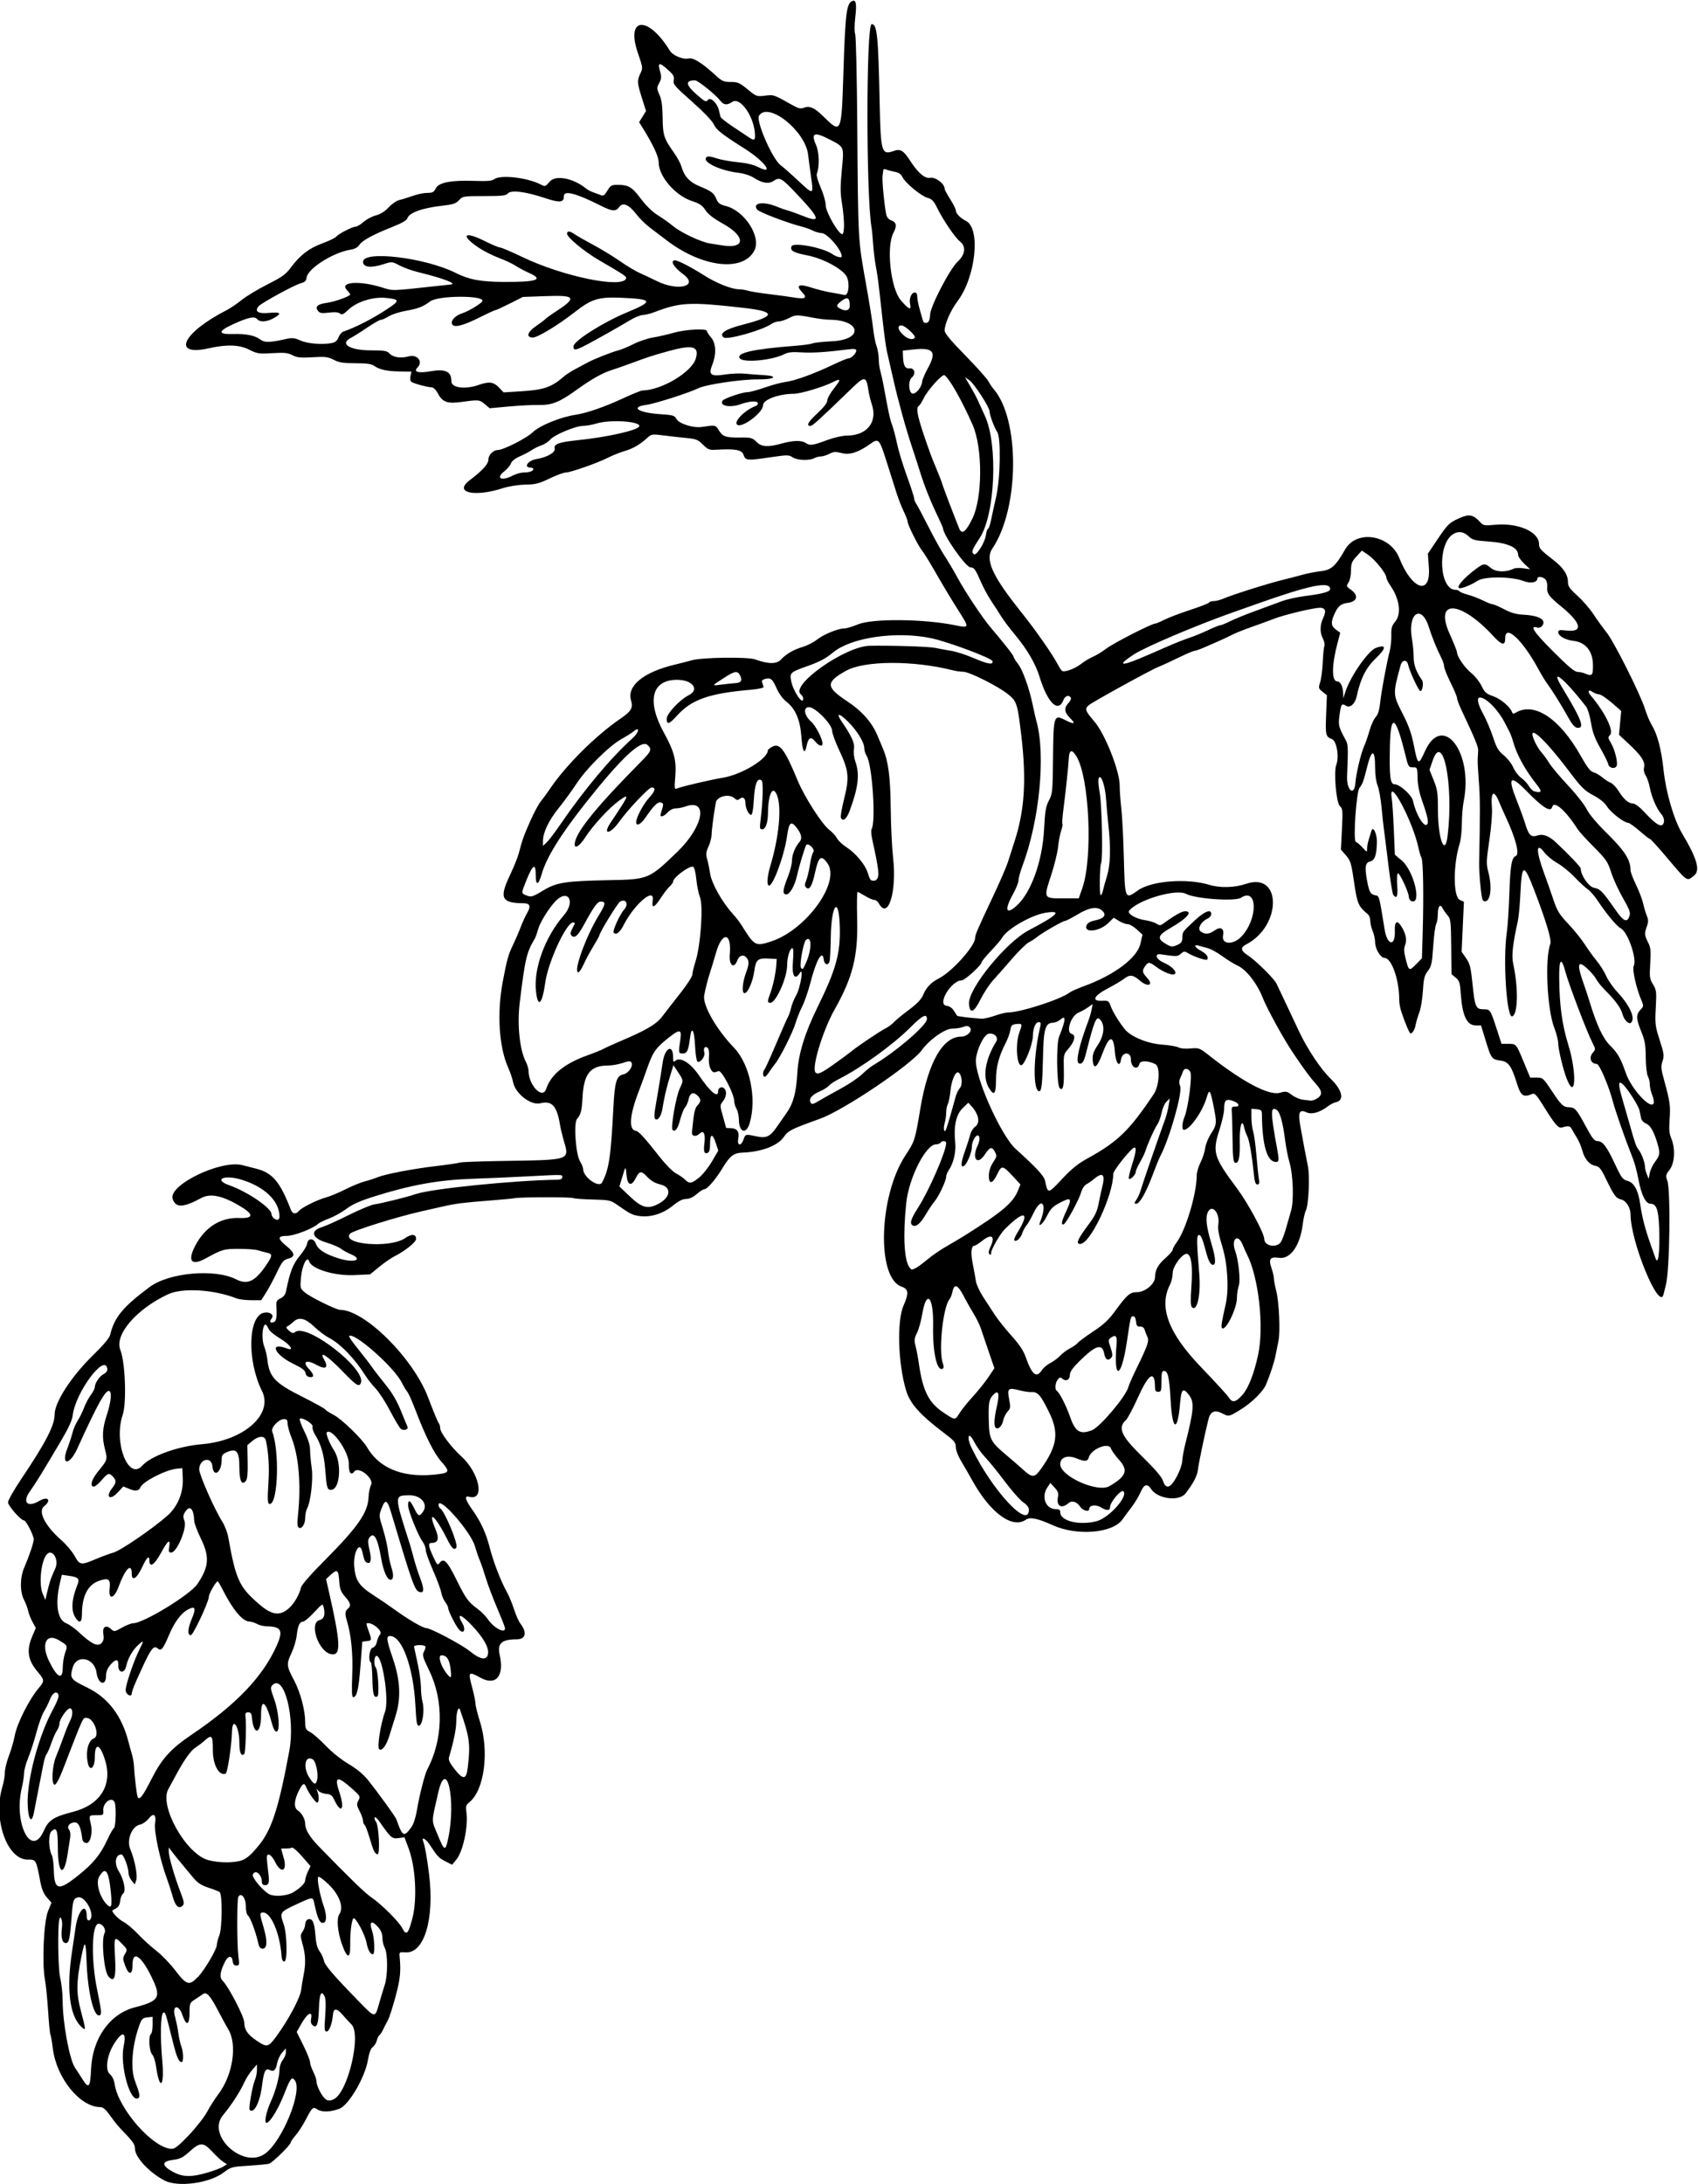 <?xml version="1.0" encoding="UTF-8"?>
<svg version="1.1" viewBox="0 0 990.94 1274.1" xmlns="http://www.w3.org/2000/svg">
<path d="m95.952 1271.9c-9.057-4.8-17.202-13.6-17.202-18.6 0-2.575-1.052-4.017-8.761-12.016-1.242-1.289-3.827-4.559-5.743-7.266-2.535-3.582-4.091-4.922-5.714-4.922-11.795 0-25.535-16.889-27.684-34.028-0.522-4.161-1.177-7.935-1.456-8.386-0.279-0.451-0.875-6.597-1.325-13.657-0.45-7.06-1.289-15.367-1.864-18.461-1.765-9.494-0.672-33.64 1.798-39.696l2.042-5.009-2.673-3.045c-1.852-2.109-3.027-4.891-3.823-9.053-2.529-13.214-2.429-13.04-7.436-13.04-12.121 0-20.362-23.88-14.692-42.571 0.768-2.531 1.396-6.204 1.396-8.161 0-1.957 1.09-6.425 2.423-9.929s2.815-8.588 3.295-11.297c1.294-7.306 8.336-21.318 14.204-28.261 3.286-3.888 3.242-4.602-0.558-9.066-6.023-7.076-6.903-12.739-3.286-21.146l2.015-4.685-1.913-3.458c-1.052-1.902-2.195-4.788-2.538-6.413-0.344-1.625-1.444-4.562-2.446-6.526-2.461-4.828-2.408-12.902 0.125-18.8 2.97-6.916 5.554-14.585 5.554-16.483 0-2.251-4.469-11.017-5.616-11.017-1.847 0-9.384-8.519-9.384-10.607 0-1.166 3.481-7.291 7.734-13.61 14.252-21.18 19.453-31.24 19.453-37.63 0-7.133 9.771-22.2 22.365-34.485 6.137-5.987 9.611-10.123 10.049-11.963 2.436-10.237 7.45-16.301 23.089-27.919 11.31-8.402 38.023-10.757 50.399-4.443 6.489 3.31 10.977 1.304 17.144-7.663 4.198-6.105 4.318-7.107 0.938-7.847-1.418-0.31-3.801-0.951-5.296-1.424-1.495-0.473-6.557-0.851-11.25-0.839-8.73 0.021-9.56 0.262-19.313 5.595-8.343 4.562-10.765 1.523-6.005-7.536 5.636-10.725 14.785-16.473 25.553-16.056 8.62 0.334 8.748-2.08 0.373-7.038-10.284-6.089-17.226-7.492-22.59-4.565-10.339 5.642-14.887 5.76-16.579 0.429-2.565-8.082 28.173-22.91 40.728-19.647 1.849 0.481 5.41 1.388 7.913 2.016 9.618 2.413 13.988 7.572 20.373 24.047 0.955 2.464 2.927 2.728 4.671 0.627 1.656-1.996 10.724-6.505 15.863-7.889 2.288-0.616 7.356-2.727 11.261-4.691 3.905-1.964 8.984-4.048 11.285-4.633 2.301-0.584 5.66-1.668 7.465-2.409 4.633-1.901 20.902-5.001 34.688-6.61 6.445-0.752 12.352-1.628 13.125-1.945 0.773-0.317 11.32-0.741 23.438-0.941 42.857-0.707 40.836 4e-3 37.123-13.058-0.723-2.543-1.592-6.311-1.932-8.373-1.769-10.728-4.729-13.917-11.372-12.249-5.598 1.405-14.696-5.643-15.956-12.36-0.357-1.903-1.685-5.793-2.95-8.644-5.269-11.868-6.504-31.654-3.104-49.715 2.415-12.83 3.272-15.971 5.754-21.094 1.499-3.094 3.603-7.945 4.676-10.781 1.073-2.836 2.788-6.588 3.811-8.339 2.356-4.032 1.713-5.718-2.192-5.746-12.76-0.093-14.168-2.986-7.887-16.203 2.253-4.74 4.592-10.517 5.199-12.837 2.111-8.07 2.759-9.895 6.642-18.71 2.148-4.876 4.969-10.15 6.269-11.719 1.3-1.569 3.691-4.833 5.314-7.254 9.12-13.608 26.728-31.122 41.167-40.949 6.217-4.231 7.464-6.353 6.183-10.527-2.623-8.545 7.135-16.583 25.443-20.96 3.867-0.925 8.271-2.055 9.786-2.513 5.8-1.75 32.673-2.144 37.158-0.544 7.767 2.771 12.489 2.806 15.02 0.113 3.136-3.338 7.436-5.83 12.823-7.429 2.55-0.757 6.209-2.627 8.133-4.156 3.878-3.082 12.436-6.602 16.05-6.602 1.285 0 4.84-1.054 7.9-2.342 8.404-3.537 38.675-3.26 56.951 0.521 8.199 1.697 8.234 1.534 1.81-8.55-4.373-6.865-8.627-13.952-14.313-23.849-2.962-5.156-6.113-10.219-7.001-11.25-2.091-2.428-8.379-15.016-8.379-16.775 0-0.744-1-3.391-2.223-5.883s-3.096-7.272-4.164-10.624c-1.067-3.352-3.714-11.684-5.881-18.516-4.268-13.455-4.646-13.86-9.619-10.312-6.864 4.896-11.866 6.501-16.533 5.305-3.646-0.934-4.765-0.868-7.273 0.428-1.63 0.843-3.856 1.533-4.947 1.533s-2.8 0.437-3.799 0.972c-2.918 1.562-9.953 1.312-12.641-0.449-2.256-1.478-3.123-1.487-12.452-0.119-14.278 2.094-15.058 2.03-16.234-1.342-1.043-2.991-4.658-3.638-16.486-2.952-3.432 0.199-4.41-0.21-7.217-3.017-2.869-2.869-3.989-3.318-9.624-3.854-3.507-0.334-9.511-1.009-13.342-1.5-6.631-0.85-7.081-0.787-9.375 1.314-4.336 3.971-8.357 6.316-13.393 7.81-2.725 0.808-7.063 2.539-9.641 3.847-6.221 3.155-21.925 8.664-24.696 8.664-1.212 0-5.432 1.56-9.378 3.466-6.157 2.974-8.178 3.486-14.241 3.607-4.196 0.084-9.526 0.929-13.125 2.082-16.67 5.339-28.684 2.553-19.466-4.513 7.88-6.02 11.1-9.59 11.1-12.28 0-2.595 2.877-5.488 5.458-5.488 3.231 0 16.842-6.895 20.314-10.291 4.068-3.978 16.346-8.982 25.321-10.318 6.395-0.952 16.918-4.626 28.008-9.778 5.092-2.365 9.943-4.316 10.781-4.333 11.255-0.24 28.759-10.687 31.123-18.575 2.192-7.315-1.755-8.356-16.29-4.297-9.548 2.667-10.942 3.121-21.747 7.096-4.125 1.518-8.977 3.212-10.781 3.765-5.466 1.675-11.964 5.309-20.489 11.458-10.317 7.442-14.627 9.161-22.548 8.995-3.4-0.071-11.181 0.33-17.291 0.892l-11.109 1.022-2.791-2.349c-3.17-2.667-3.633-2.715-13.363-1.361-8.574 1.193-11.347 0.215-14.128-4.98-1.181-2.207-2.568-3.519-3.75-3.546-2.412-0.057-9.946-2.083-11.539-3.103-0.787-0.504-1.021-1.725-0.651-3.406l0.575-2.62-6.854-0.103c-7.524-0.113-11.762-1.049-14.991-3.311-1.558-1.091-4.407-1.48-10.848-1.48-7.067 0-9.484-0.382-12.656-2-3.429-1.749-4.982-1.937-12.385-1.495-7.013 0.418-9.026 0.214-11.745-1.192-2.718-1.406-4.732-1.61-11.738-1.192-7.812 0.466-8.828 0.316-13.328-1.964-5.894-2.987-13.119-3.259-23.684-0.892-22.018 4.934-15.515-9.026 10.353-22.223 2.148-1.096 6.076-3.757 8.729-5.915s9.415-6.239 15.026-9.072c8.658-4.37 10.741-5.875 13.762-9.941 5.317-7.159 10.61-11.212 18.308-14.02 3.804-1.387 7.423-3.134 8.044-3.882 1.407-1.695 9.6-5.901 11.495-5.901 0.773 0 2.797-1.223 4.5-2.717 1.702-1.495 4.965-3.221 7.251-3.837 2.724-0.734 5.303-2.361 7.484-4.724 1.831-1.982 4.594-3.884 6.141-4.225 1.547-0.341 5.043-1.423 7.769-2.403 2.726-0.98 6.606-1.782 8.621-1.782 3.073 0 3.862-0.416 4.896-2.578 1.651-3.455 8.901-4.889 22.347-4.42 7.652 0.267 10.449 0.034 11.793-0.984 3.602-2.727 19.262-0.972 26.993 3.026 2.756 1.425 2.867 1.392 5.347-1.579 3.431-4.11 13.938-2.07 21.453 4.165 0.773 0.642 2.672 1.605 4.219 2.141 1.547 0.536 3.541 1.27 4.431 1.631 1.212 0.492 2.118-0.191 3.608-2.717 1.798-3.048 2.382-3.373 6.055-3.373 6.258 0 8.334 1.254 13.491 8.15 3.059 4.091 6.651 7.558 10.009 9.662 2.881 1.805 6.78 4.581 8.665 6.169 4.549 3.832 16.442 9.436 21.709 10.229 2.32 0.349 5.512 0.847 7.093 1.107 13.62 2.236 13.838-5.181 0.373-12.671-5.477-3.047-8.631-5.486-10.182-7.875-1.801-2.775-3.407-3.847-8.101-5.409-9.571-3.185-19.184-14.394-19.184-22.37 0-3.503-3.099-10.174-9.523-20.501l-1.89-3.039 4.019-6.502-2.397-7.587c-2.817-8.916-2.891-10.14-0.871-14.375 1.475-3.093 1.428-3.479-1.406-11.666-7.385-21.331 5.786-22.424 18.602-1.544 1.724 2.809 7.759 5.309 10.909 4.518 2.647-0.664 7.839 2.554 15.565 9.649 3.956 3.634 4.891 4.053 9.033 4.053 4.103 0 5.203 0.48 9.834 4.292 5.1 4.199 5.322 4.279 10.186 3.699 5.212-0.622 4.804-0.766 16.587 5.832 2.969 1.662 4.26 1.913 6.149 1.195 3.276-1.245 6.148 0.015 11.08 4.863 10.753 10.568 10.771 10.531 11.898-24.592 1.149-35.826 1.822-41.209 5.315-42.55 2.118-0.813 2.545 1.78 1.612 9.793-0.506 4.346-0.518 8.285-0.028 9.543 0.459 1.179 1.002 24.713 1.208 52.299 0.512 68.654 0.451 67.491 4.831 91.875 2.084 11.602 4.082 24.002 4.44 27.556 0.358 3.554 1.243 8.143 1.968 10.196 0.724 2.053 1.317 5.476 1.317 7.606 0 2.13 0.426 5.346 0.947 7.148s1.407 5.806 1.969 8.9c2.744 15.103 3.599 19.037 4.889 22.5 0.769 2.062 2.053 6.926 2.855 10.808 0.802 3.882 3.365 12.32 5.697 18.75 2.332 6.431 4.245 12.336 4.253 13.124 8e-3 0.788 0.591 2.264 1.296 3.281 0.705 1.017 3.911 7.051 7.126 13.41 3.215 6.358 7.427 13.952 9.36 16.875 1.933 2.923 5.35 8.689 7.593 12.814 4.468 8.219 14.523 23.35 19.086 28.724 8.259 9.725 13.678 16.639 13.678 17.452 0 0.501 1.171 2.384 2.601 4.184 2.693 3.388 6.727 14.841 8.68 24.641 0.617 3.094 1.481 6.891 1.921 8.438 5.581 19.621 1.888 58.072-8.136 84.703-1.24 3.294-2.254 7.03-2.254 8.303s-1.477 4.955-3.281 8.182c-5.084 9.091-4.058 12.297 2.142 6.695 8.486-7.667 15.07-25.97 16.043-44.602 0.554-10.613 1.014-13.332 2.845-16.844 2.075-3.98 2.194-5.233 2.394-25.225 0.243-24.343 0.47-25.035 7.128-21.638 5.221 2.663 6.324 2.249 2.907-1.091-3.481-3.404-3.774-5.965-1.017-8.9 1.085-1.155 1.693-2.554 1.351-3.107-1.084-1.754-3.339-1.09-4.227 1.246-3.038 7.991-9.277 1.994-14.047-13.503-2.343-7.613-7.343-16.133-14.423-24.581-3.007-3.587-6.593-8.356-7.969-10.597-1.376-2.241-4.005-6.317-5.842-9.057s-4.53-7.725-5.985-11.077c-3.154-7.268-3.997-8.438-6.083-8.438-2.695 0-15.998-18.972-15.998-22.815 0-0.29-2.164-5.084-4.808-10.653-2.644-5.569-6.197-14.555-7.894-19.969-1.697-5.414-4.145-13.008-5.441-16.875-3.645-10.88-7.941-26.454-10.992-39.844-1.527-6.703-3.193-13.997-3.702-16.209-0.509-2.212-1.767-11.704-2.795-21.094-2.258-20.627-2.328-21.172-3.671-28.608-0.587-3.251-1.262-8.946-1.499-12.656-0.237-3.71-0.652-8.011-0.92-9.558-3.228-18.582-3.169-118.59 0.07-118.59 3.183 0 3.853 6.598 4.668 45.938 0.597 28.862 1.116 30.628 8.245 28.05 3.853-1.393 5.645-0.324 9.545 5.7 4.709 7.272 8.64 10.595 11.791 9.965 2.964-0.593 8.341 3.493 8.341 6.338 0 0.607 1.477 3.396 3.281 6.197 1.805 2.801 3.281 5.78 3.281 6.62 0 1.689 2.627 4.367 5.866 5.979 8.746 4.353 5.728 32.832-4.973 46.932-3.87 5.099-7.455 13.236-7.455 16.921 0 1.71 3.146 5.531 11.953 14.52 6.574 6.71 12.656 13.488 13.516 15.063 0.859 1.575 2.183 3.569 2.942 4.43 15.666 17.793 15.302 69.95-0.651 93.389-4.103 6.028-0.143 15.298 14.428 33.776 8.024 10.176 10.281 13.184 15.676 20.892 2.98 4.258 6.362 9.505 7.516 11.661s2.486 4.308 2.961 4.782c1.255 1.255 7.46-0.946 11.434-4.056 1.853-1.45 4.905-3.278 6.783-4.063s5.381-2.928 7.785-4.764c4.132-3.155 26.481-14.583 28.519-14.583 0.523 0 2.953-1.014 5.4-2.255s9.174-3.797 14.948-5.681c5.775-1.885 10.744-3.823 11.044-4.308 0.3-0.485 1.56-0.881 2.801-0.881 1.241 0 3.642-0.597 5.335-1.326 5.807-2.502 26.808-9.11 35.891-11.294 3.094-0.744 7.86-1.987 10.591-2.762 2.731-0.775 7.495-1.696 10.587-2.046 6.179-0.699 8.685-2.929 14.254-12.685 6.69-11.718 26.23-8.631 31.623 4.996 7.375 18.635 18.445 22.162 17.258 5.499l-0.573-8.039 4.716-7.031c6.832-10.186 7.559-10.921 13.45-13.601 5.897-2.683 8.325-2.226 12.461 2.344 1.71 1.89 2.423 2.008 8.616 1.427 13.435-1.259 25.609 4.098 25.609 11.269 0 2.483 0.984 3.571 8.402 9.291 5.728 4.417 8.473 8.541 8.473 12.728 0 2.57 0.92 3.913 5.545 8.099 3.05 2.76 7.278 7.652 9.396 10.871s5.545 7.963 7.615 10.541c4.385 5.461 19.737 36.043 22.438 44.697 1.018 3.26 2.731 7.359 3.808 9.109 3.397 5.518 5.713 14.244 6.994 26.35 1.389 13.131 6.017 28.994 10.803 37.031 8.849 14.858 10.779 21.7 6.967 24.698-4.349 3.421-3.514 3.996-16.475-11.338-4.685-5.543-8.835-10.078-9.221-10.078-0.387 0-3.113-2.109-6.06-4.688-2.98-2.58-5.92-4.69-6.58-4.69-2.347 0-10.144-5.969-12.338-9.445-1.49-2.36-4.197-4.584-8.106-6.658-5.125-2.72-6.902-4.482-14.012-13.896-14.958-19.803-24.911-28.608-20.4-18.047 1.046 2.449 2.879 5.508 4.072 6.797 1.194 1.289 3.312 4.185 4.706 6.435s6.321 8.112 10.947 13.025c4.626 4.914 9.483 11.088 10.793 13.721 1.526 3.066 5.974 8.327 12.369 14.631 9.947 9.805 13.287 15.111 13.273 21.085 0 1.027 1.434 4.824 3.192 8.438s3.617 8.469 4.13 10.79c0.513 2.32 1.483 5.579 2.156 7.242 0.973 2.406 0.992 3.664 0.089 6.16-1.519 4.201-1.443 5.283 0.663 9.413 1.53 3.002 1.72 4.826 1.274 12.295-0.478 8.008-0.337 9.072 1.619 12.237 1.993 3.224 2.105 4.177 1.609 13.593-0.499 9.467-0.351 10.697 2.282 18.885 2.535 7.883 2.7 9.111 1.654 12.28-1.011 3.064-0.885 4.525 0.971 11.254 3.383 12.262 3.732 14.771 3.161 22.733-0.412 5.751-0.182 8.347 0.985 11.13 2.473 5.898 2.029 14.279-0.965 18.203-2.26 2.963-2.385 3.543-1.364 6.364 2.062 5.701 1.42 52.684-0.831 60.865-0.426 1.547-1.031 3.973-1.345 5.391-2.31 10.433-19.172-30.216-19.269-46.453-0.024-4.004-2.525-8.046-5.423-8.763-3.089-0.764-4.195-2.243-8.8-11.766-3.065-6.339-3.95-7.431-6.421-7.925-3.491-0.698-6.21-3.97-7.579-9.122-0.565-2.124-1.937-5.333-3.05-7.13-1.113-1.797-2.47-4.118-3.016-5.156-0.995-1.893-1.995-2.058-5.669-0.937-2.192 0.669-4.015-1.478-11.538-13.593-3.096-4.985-4.511-6.506-5.625-6.044-5.564 2.307-6.923 1.357-9.363-6.541-2.953-9.561-4.824-12.194-9.079-12.775-5.424-0.741-5.706-1.1-8.839-11.255l-2.882-9.337h-3.126c-5.089 0-7.777-5.678-8.655-18.281-0.46-6.603-0.816-7.748-2.977-9.577l-2.455-2.077-0.164-16.043c-0.149-14.534-0.339-16.234-2.017-18.079-1.019-1.12-2.373-3.043-3.008-4.273-1.502-2.906-2.794-1.098-2.814 3.938-8e-3 1.968-0.442 4.376-0.965 5.353-0.523 0.977-1.29 6.821-1.706 12.988-0.668 9.904-1.033 11.577-3.13 14.335-2.005 2.637-2.452 4.433-2.876 11.56-0.276 4.641-1.222 10.336-2.103 12.656-0.88 2.32-1.824 5.484-2.098 7.031-0.507 2.867-1.847 5.156-3.017 5.156-0.64 0-3.42-6.62-5.54-13.192-0.594-1.841-1.077-4.794-1.074-6.562 0.022-11.629-4.474-24.308-8.621-24.308-2.286 0-5.44-5.313-5.444-9.171-2e-3 -1.692-0.636-4.591-1.41-6.443-0.773-1.851-1.406-4.563-1.406-6.027s-0.663-3.205-1.473-3.87c-5.42-4.447-6.18-6.196-7.923-18.246-1.677-11.594-2.084-12.932-4.93-16.196l-2.818-3.233 0.6-11.859c0.551-10.878 0.454-11.992-1.173-13.463-2.138-1.935-3.725-19.927-2.124-24.087 1.804-4.687 0.232-13.984-2.543-15.039-3.653-1.389-3.854-2.244-3.378-14.365l0.441-11.218-2.53-2.018c-2.41-1.922-2.476-2.19-1.375-5.657 0.636-2.002 1.308-7.225 1.494-11.608 0.186-4.383 0.611-8.629 0.944-9.437 0.333-0.807-0.04-2.706-0.829-4.219-1.863-3.574-1.829-7.977 0.093-12.009 2.207-4.627 1.197-6.517-3.188-5.965-6.099 0.768-20.185 4.27-25.539 6.351-2.836 1.102-8.643 3.223-12.904 4.714-4.261 1.491-9.324 3.513-11.25 4.493-1.926 0.98-4.979 2.43-6.784 3.221s-5.758 2.53-8.785 3.863c-3.027 1.333-6.04 2.424-6.695 2.424-0.655 0-4.928 1.824-9.496 4.054-4.568 2.23-9.782 4.624-11.586 5.32-4.197 1.62-38.373 20.421-40.547 22.306-2.464 2.137-2.078 3.277 3.169 9.359 6.316 7.321 14.874 28.882 14.885 37.502 4e-3 2.951 0.428 8.951 0.942 13.333 0.514 4.383 1.166 16.828 1.448 27.656 0.67 25.719 0.627 25.615 8.23 20.177 7.831-5.602 28.573-7.231 41.629-3.269 6.408 1.944 14.815 1.712 21.658-0.599 20.748-7.007 20.678 24.637-0.079 35.371-3.517 1.819-3.249 3.651 0.929 6.347 4.596 2.965 15.406 13.636 16.776 16.56 0.59 1.259 2.977 6.297 5.304 11.196 2.327 4.898 5.806 12.281 7.731 16.406 4.881 10.461 12.734 22.222 18.685 27.987 6.817 6.603 8.024 12.609 2.731 13.593-0.976 0.181-3.04 1.279-4.587 2.439-4.673 3.504-9.313 4.805-12.293 3.448-4.398-2.004-5.163-0.099-3.531 8.784 0.758 4.125 1.781 9.715 2.273 12.422 0.492 2.707 1.381 7.229 1.975 10.049 1.234 5.857 0.447 22.957-1.199 26.031-0.57 1.065-1.368 4.611-1.773 7.881-1.576 12.709-7.319 20.738-14.061 19.66-4.936-0.789-6.041 0.779-4.208 5.973 0.776 2.2 1.411 4.913 1.411 6.029s0.615 4.389 1.366 7.273c1.661 6.379 2.442 23.636 1.317 29.122-0.451 2.198-1.188 5.894-1.638 8.215-0.804 4.143-2.777 10.253-5.489 17.003-1.763 4.388-8.595 11.095-15.591 15.308-6.326 3.808-6.298 3.804-10.112 1.831-4.394-2.272-6.92-1.154-8.087 3.578-2.258 9.157-5.734 25.822-6.117 29.329-0.389 3.555-2.68 7.931-7.232 13.809-3.715 4.797-16.255 3.212-20.017-2.53-2.288-3.492-4.164-2.949-6.198 1.795-0.987 2.303-3.398 6.286-5.357 8.851s-4.32 5.742-5.245 7.061c-5.631 8.021-26.539 9.74-40.647 3.342-8.862-4.019-13.271-4.923-15.7-3.222-7.814 5.473-20.658-3.851-31.08-22.563-2.01-3.609-5.037-8.858-6.726-11.664-1.781-2.958-3.071-6.372-3.071-8.126 0-2.672-0.841-3.663-7.208-8.493-13.858-10.512-19.543-16.924-21.839-24.634-4.731-15.888-5.425-40.651-1.391-49.641 3.103-6.915 2.826-9.455-1.179-10.801-14.74-4.956-13.4-52.737 2.145-76.485 5.544-8.47 5.65-8.801 8.726-27.188 4.534-27.107 13.079-42.188 23.904-42.188 3.547 0 6.885-3.484 5.074-5.295-1.038-1.038-1.93-1.122-3.912-0.368-1.412 0.537-4.223 0.976-6.246 0.976-4.394 0-13.399 6.311-17.923 12.561-6.142 8.486-45.521 35.033-59.332 39.999-16.907 6.08-18.702 6.977-21.144 10.574-3.529 5.196-13.007 8.806-24.201 9.217-5.041 0.185-7.405 1.998-11.494 8.815-3.947 6.58-9.088 12.583-10.775 12.583-0.696 0-2.706 1.266-4.468 2.812-2.101 1.845-4.214 2.812-6.14 2.812-2.066 0-4.399 1.191-7.87 4.019-5.74 4.675-13.072 6.895-19.561 5.922-4.057-0.608-5.089-1.135-12.931-6.601-3.705-2.583-4.588-2.77-14.225-3.015-5.651-0.144-10.674-0.509-11.162-0.811-1.098-0.679-30.325-0.663-34.192 0.018-1.547 0.273-8.086 0.901-14.531 1.396-15.37 1.181-19.863 1.743-27.188 3.4-3.352 0.758-9.047 2.046-12.656 2.862-14.856 3.357-40.376 11.347-41.827 13.095-5.238 6.312 23.414 8.62 32.119 2.588 3.833-2.656 6.426-2.476 6.426 0.446 0 1.901-6.293 6.944-12.819 10.274-1.986 1.013-5.951 3.768-8.81 6.122l-5.199 4.28-9.265 0.427c-11.508 0.53-24.887-3.56-26.31-8.043-1.132-3.568-4.073 2.193-4.731 9.268-0.598 6.435-0.579 6.508 2.369 8.988 3.137 2.64 18.172 10.052 20.389 10.052 14.38 0 42.773 28.244 51.429 51.159 2.908 7.699 5.675 14.398 6.148 14.888 0.473 0.49 0.86 1.785 0.86 2.878 0 2.574 6.286 11.016 12.203 16.388 10.76 9.769 14.091 26.172 4.823 23.749-3.092-0.808-2.544 1.454 1.872 7.736 5.045 7.177 7.868 13.402 10.224 22.541 2.075 8.049 6.44 19.282 9.79 25.193 1.169 2.062 3.044 6.575 4.166 10.027 1.123 3.453 2.8 7.25 3.727 8.438 4.081 5.227 3.153 9.187-2.155 9.197-8.871 0.016-11.431 2.397-9.88 9.19 2.79 12.22-2.239 18.151-11.208 13.22-7.081-3.893-7.373-3.568-4.927 5.496 1.094 4.054 1.989 8.376 1.989 9.603s1.145 5.839 2.543 10.249c5.609 17.68 2.68 40.173-6.161 47.31-1.927 1.555-2.146 2.338-1.657 5.908 1.122 8.184-2.039 22.899-5.917 27.544l-2.475 2.965-3.9-1.99c-3.821-1.949-4.747-2.924-8.952-9.428-2.339-3.618-5.178-5.248-4.021-2.31 1.005 2.554 2.313 9.901 3.487 19.581 3.151 25.996-2.912 45.984-13.728 45.253-3.649-0.246-3.743-0.178-3.481 2.559 0.822 8.582 0.365 13.01-2.402 23.273-1.644 6.097-3.614 12.214-4.379 13.594-0.765 1.38-2.032 3.85-2.816 5.491-0.784 1.641-1.807 3.219-2.274 3.507-0.466 0.288-1.135 1.669-1.487 3.069-0.351 1.4-1.414 3.088-2.362 3.752-1.144 0.801-2.085 3.354-2.801 7.597-1.72 10.197-11.18 26.313-16.672 28.401-4.953 1.883-10.17 2.076-12.625 0.468-2.792-1.83-3.047-1.605-7.255 6.395-1.592 3.026-4.151 6.934-5.687 8.683-1.536 1.749-2.792 3.585-2.792 4.079 0 1.423-10.637 11.846-12.683 12.428-1.016 0.289-6.406 0.811-11.977 1.16-9.688 0.607-10.315 0.777-14.407 3.9-8.309 6.342-26.785 8.842-34.668 4.69zm24.986-4.564c3.867-1.129 8.038-2.693 9.268-3.475l2.237-1.423-2.231-1.45c-1.227-0.797-4.09-3.453-6.361-5.903-5.21-5.618-7.019-5.636-13.144-0.13-4.011 3.606-5.622 4.423-9.711 4.922-6.71 0.819-6.787 3.312-0.214 6.901 5.829 3.183 10.698 3.318 20.156 0.558zm33.683-11.031c10.056-7.16 22.063-36.542 17.474-42.759-1.812-2.455-2.556-1.508-6.291 8.016-3.275 8.35-7.887 16.019-10.045 16.703-1.822 0.578-0.561-6.159 2.339-12.494 2.76-6.028 5.028-14.442 5.028-18.652 0-1.71 0.844-4.182 1.875-5.493 1.031-1.311 1.862-3.372 1.845-4.58l-0.03-2.196-2.193 2.49c-1.206 1.369-2.497 4.111-2.869 6.092-0.767 4.09-2.032 5.264-4.339 4.029-2.465-1.319-3.452 0.693-4.52 9.211-1.212 9.668-4.713 16.516-7.182 14.048-0.726-0.727 1.516-13.705 2.968-17.181 0.726-1.737 1.302-4.543 1.282-6.235l-0.038-3.077-2.822 3.281c-1.552 1.805-3.655 5.152-4.673 7.439-2.27 5.098-7.518 13.154-12.293 18.871-9.824 11.764 11.736 31.565 24.484 22.487zm-44.298-10.938c4.216-4.451 8.987-10.572 10.602-13.602 1.615-3.03 4.467-7.512 6.338-9.961 8.645-11.313 11.404-29.177 5.896-38.174-0.957-1.562-3.497-6.215-5.645-10.34-4.945-9.495-6.928-11.668-9.167-10.044-0.895 0.649-2.999 2.056-4.675 3.127-2.868 1.832-3.047 2.268-3.047 7.423 0 7.704-1.848 8.343-4.219 1.459-2.238-6.499-6.145-5.482-4.274 1.112 0.69 2.433 1.573 6.743 1.962 9.579s1.173 6.344 1.744 7.795c1.237 3.147 1.377 9.08 0.215 9.08-1.734 0-2.93-2.769-5.288-12.236-4.096-16.445-4.265-16.961-5.429-16.576-1.611 0.533-1.929 13.915-0.659 27.77 1.446 15.775-1.542 18.352-3.67 3.167-0.378-2.699-1.392-5.685-2.253-6.636-1.747-1.93-2.221-10.91-0.628-11.894 0.516-0.319 0.938-2.691 0.938-5.271v-4.692l-2.952 0.294c-3.124 0.311-3.597 0.896-5.544 6.856-3.613 11.06-4.364 23.417-1.831 30.14 2.831 7.515 3.183 9.374 1.919 10.155-4.669 2.886-10.84-19.266-8.474-30.418 1.789-8.43-0.683-9.07-5.527-1.431-4.216 6.647-5.474 15.364-2.571 17.806 1.421 1.195 2.453 3.344 2.845 5.922 2.212 14.56 22.662 37.64 33.385 37.678 1.732 0.01 4.343-2.103 10.01-8.085zm84.668-20.979c8.236-4.408 15.991-37.839 10.1-43.539-1.167-1.129-3.489-3.645-5.16-5.59-3.446-4.012-5.288-4.02-5.64-0.023-0.466 5.303-2.143 9.771-3.668 9.771-1.305 0-1.408-1.151-0.83-9.305 0.452-6.37 0.322-9.937-0.411-11.307-1.969-3.679-2.958-1.445-3.26 7.366-0.315 9.176-1.25 11.594-3.698 9.563-0.941-0.781-1.226-2.071-0.86-3.898 0.936-4.68-2.062-3.258-5.388 2.557l-3.025 5.287 3.894 7.851c2.142 4.318 3.894 8.706 3.894 9.75 0 1.044 0.844 3.553 1.875 5.574s1.875 4.557 1.875 5.634c0 2.194 2.291 7.107 4.477 9.6 1.63 1.859 3.297 2.062 5.826 0.708zm-141.85-17.4c0.783-18.011 10.931-32.316 25.605-36.09 13.702-3.524 15.205-5.698 10.731-15.516-6.442-14.136-12.136-18.507-12.136-9.315 0 6.099-2.145 6.325-4.328 0.456-1.444-3.883-1.449-4.423-0.066-6.785 1.465-2.501 1.421-2.651-1.688-5.859-4.629-4.776-4.815-4.417-4.117 7.933 0.664 11.749-0.399 14.882-3.789 11.168-2.654-2.907-4.377-21.546-2.343-25.346 1.106-2.066-1.056-5.485-3.468-5.485-4.05 0-4.497 20.898-0.825 38.62 2.727 13.161 2.833 14.818 0.95 14.818-3.291 0-6.605-14.846-7.189-32.202-0.391-11.625-1.002-11.974-3.044-1.74-2.934 14.703-2.976 21.058-0.207 31.448 3.012 11.301 3.023 11.79 0.209 9.146-6.904-6.486-8.779-22.238-5.301-44.535 0.49-3.141 1.384-9.178 1.987-13.416 1.47-10.339 6.5-15.169 6.5-6.242 0 2.458 1.629 3.022 2.462 0.853 1.576-4.106-3.928-13.06-7.48-12.168-2.834 0.711-3.063 1.43-3.875 12.138-0.927 12.224-1.453 14.531-3.312 14.531-2.171 0-3.011-3.542-2.232-9.413 0.472-3.557-0.845-7.288-1.558-4.415-1.065 4.292-0.74 28.675 0.451 33.808 0.815 3.512 1.482 9.552 1.482 13.422 0 13.018 3.981 34.603 7.267 39.406 1.001 1.464 2.964 4.481 4.361 6.705 3.625 5.771 4.49 4.737 4.953-5.923zm108.19-19.219c7.164-9.838 13.865-22.412 14.433-27.083 0.289-2.376 0.939-6.356 1.444-8.844 1.308-6.446 1.141-11.434-0.591-17.608-1.388-4.946-1.388-5.554 0-7.536 0.83-1.185 1.51-3.129 1.51-4.32 0-1.19 0.638-2.409 1.418-2.709 2.676-1.027 3.926 1.409 4.48 8.731 0.393 5.193 1.086 7.919 2.501 9.832 1.076 1.456 2.204 3.883 2.506 5.394 0.555 2.775 5.173 8.175 20.188 23.608 9.791 10.063 9.6 10.038 11.998 1.554 1.056-3.738 2.553-8.695 3.326-11.016 1.809-5.432 1.802-18.391-0.011-21.562-0.737-1.289-1.355-3.919-1.373-5.845-0.024-2.49-0.801-4.361-2.693-6.478-3.552-3.976-5.18-2.941-3.384 2.152 1.481 4.197 1.853 13.92 0.533 13.92-1.538 0-2.932-2.532-3.722-6.761-0.906-4.851-6.571-15.335-7.659-14.174-1.06 1.132-1.944 8.337-1.839 14.985 0.142 8.931-1.733 8.876-4.911-0.144-2.526-7.169-3.158-14.838-1.427-17.31 2.74-3.912 0.054-11.275-6.361-17.438-3.285-3.156-5.67-4.809-6.051-4.192-0.732 1.184 1.12 10.845 3.219 16.792 1.81 5.129 1.855 9.135 0.11 9.804-2.231 0.856-3.699-2.199-5.669-11.797-0.684-3.332-0.966-3.297-10.87 1.355-9.14 4.293-9.279 4.517-6.93 11.173 2.042 5.786 2.359 21.925 0.431 21.925-0.939 0-1.482-1.091-1.634-3.281-0.902-12.975-6.126-25.312-10.716-25.312-2.16 0-2.142 0.695 0.219 8.624 2.363 7.933 2.172 12.47-0.524 12.47-1.423 0-2.076-0.903-2.71-3.75-1.376-6.18-4.474-14.429-5.848-15.568-0.766-0.636-1.286-2.904-1.286-5.607 0-4.712-2.671-8.047-4.315-5.388-0.883 1.428-0.872 27.79 0.015 34.767 0.635 4.998 0.548 5.391-1.195 5.391-1.354 0-1.963-0.721-2.177-2.578-0.427-3.711-2.793-3.218-4.778 0.997-2.732 5.801-2.977 8.6-0.931 10.599 3.299 3.223 12.441 20.839 12.476 24.039 0.048 4.35 1.909 7.144 7.118 10.685 6.152 4.181 6.939 4.013 11.679-2.495zm-45.9-34.45c4.132-4.388 11.133-16.301 11.133-18.944 0-1.087 0.624-3.47 1.387-5.296 1.757-4.204 1.914-24.171 0.2-25.414-0.615-0.447-3.563-1.608-6.551-2.581-3.931-1.28-6.263-2.759-8.438-5.35-7.214-8.595-11.553-13.895-13.042-15.931l-1.599-2.187-0.042 2.392c-0.049 2.829 3.37 14.65 6.884 23.8 2.096 5.457 2.295 6.708 1.234 7.769-2.19 2.19-4.261 0.322-5.787-5.217-0.804-2.918-2.246-7.416-3.206-9.994-4.214-11.32-7.811-27.981-7.086-32.819 0.789-5.26-0.908-6.389-3.885-2.585-1.22 1.559-3.474 3.069-5.052 3.385-4.63 0.926-7.811 9.026-5.579 14.207 2.646 6.142 4.46 15.693 3.479 18.314l-0.866 2.312-1.808-2.213c-0.994-1.3-1.808-3.2-1.808-4.4 0-3.28-2.874-10.844-4.119-10.844-3.56 0-4.397 5.164-1.576 9.733 3.02 4.892 4.367 11.681 2.589 13.043-0.812 0.622-1.605 2.564-1.762 4.317-0.181 2.011-0.978 3.567-2.162 4.219-1.031 0.568-2.038 1.124-2.236 1.237-1.045 0.593 3.2 5.166 6.234 6.716 1.926 0.984 5.829 4.259 8.674 7.278 2.845 3.019 7.649 7.387 10.676 9.708 3.027 2.32 7.996 7.488 11.042 11.484 6.5 8.527 8.132 8.996 13.071 3.75zm125.28-34.529c2.827-11.106 1.834-29.559-2.172-40.369l-2.481-6.694-3.484 0.467c-3.781 0.507-4.544-0.143-10.796-9.197-1.517-2.196-2.928-3.482-3.135-2.859-0.208 0.624 0.143 1.762 0.78 2.529 1.708 2.059 2.501 19.546 0.861 19-1.677-0.559-2.347-1.976-4.681-9.902-1.099-3.733-2.387-7.028-2.861-7.321s-0.862-1.339-0.862-2.324c0-0.985-0.901-3.518-2.001-5.63-1.774-3.405-1.856-4.111-0.716-6.24 1.225-2.289 1.086-2.58-2.996-6.268-9.474-8.559-11.349-8.115-7.984 1.893 3.169 9.425 0.948 12.599-2.971 4.247-1.35-2.878-2.155-3.491-4.896-3.731-1.804-0.158-3.864-1.002-4.578-1.875-1.186-1.451-1.234-1.427-0.56 0.287 1.075 2.732 1.066 6.335-0.017 6.668-0.893 0.275-5.354-5.994-6.629-9.316-0.921-2.4-1.915-1.905-3.907 1.945-3.044 5.882-3.341 10.318-0.802 11.982 2.378 1.558 4.307 5.155 4.307 8.031 0 3.162 2.751 7.633 8.02 13.034 19.071 19.548 26.743 26.976 30.544 29.572 5.972 4.079 16.217 14.299 18.11 18.066 2.3 4.576 3.538 3.319 5.908-5.995zm-176.09-15.7c-1.261-12.219-3.164-14.553-6.794-8.337-1.978 3.388 0.223 11.537 4.293 15.894 2.935 3.141 3.446 1.597 2.501-7.558zm106.67 0.625c4.35-2.704 6.839-5.265 6.839-7.039 0-0.924 0.694-3.134 1.541-4.912l1.541-3.232-4.945-5.686c-2.72-3.127-5.373-5.421-5.895-5.098-0.522 0.323-2.155 0.553-3.627 0.511-1.473-0.042-2.677 0.03-2.677 0.16 0 0.13 0.652 2.431 1.449 5.114 2.354 7.928-1.44 9.82-5 2.493-2.185-4.497-4.942-5.707-4.807-2.109 0.043 1.16 0.402 4.641 0.797 7.734 0.839 6.572 0.503 7.969-1.914 7.969-1.169 0-1.775-0.661-1.775-1.937 0-4.403-3.983-7.552-5.28-4.173-0.658 1.715 6.265 9.855 9.792 11.513 3.212 1.51 10.531 0.824 13.962-1.308zm-125.63-9.757c8.928-7.138 13.039-12.214 17.156-21.181 1.452-3.162 3.101-6.035 3.666-6.383 1.084-0.67 1.442-12.412 0.457-14.978-1.48-3.858-7.006 0-6.665 4.65 0.197 2.692 0.079 2.773-4.016 2.773-4.477 0-4.473-0.01-3.203 5.382 1.164 4.938-0.402 11.177-2.722 10.846-1.374-0.196-2.141-1.059-2.34-2.635-0.839-6.629-2.102-9.375-4.312-9.375-3.036 0-4.915 2.345-3.371 4.206 0.664 0.8 0.949 2.697 0.67 4.453-0.268 1.683-0.979 6.224-1.58 10.091-2.118 13.625-5.641 11.246-5.641-3.809 0-10.677-0.709-12.537-3.733-9.799-1.887 1.708-1.736 10.192 0.25 14.04 0.522 1.011 1.029 4.894 1.128 8.629 0.313 11.836 2.678 12.349 14.258 3.09zm95.936-8.989c2.758-1.103 5.459-3.573 9.757-8.921 7.319-9.106 11.374-21.801 17.477-54.71 3.574-19.273-3.046-45.173-9.816-38.403-1.296 1.296-1.198 2.112 0.97 8.124 2.823 7.827 3.609 19.029 1.335 19.029-0.803 0-1.796-1.699-2.464-4.219-3.58-13.502-6.504-15.926-6.504-5.392 0 11.357-4.35 12.307-5.368 1.173-0.192-2.102-0.731-2.813-2.132-2.813-1.449 0-1.812 0.532-1.597 2.344 0.59 4.972 0.069 21.121-0.706 21.896-1.757 1.757-2.854-0.71-2.854-6.422 0-9.605-4.079-15.746-4.311-6.489-0.201 8.026-2.627 24.03-3.706 24.444-3.815 1.464-7.453-5.141-7.453-13.532 0-8.998-0.564-9.595-5.156-5.47-1.289 1.158-3.462 2.797-4.829 3.643-2.759 1.707-6.828 7.381-11.384 15.871-1.653 3.082-3.744 6.936-4.646 8.565-5.418 9.789 10.366 37.799 23.282 41.318 6.578 1.792 15.57 1.775 20.101-0.039zm120.05-13.005c4.586-22.212-1.084-47.404-5.908-26.25-4.111 18.027-4.091 15.472-0.194 24.876 3.895 9.398 4.421 9.516 6.102 1.374zm-236.12-3.984c2.781-6.292 5.679-8.179 17.051-11.1 15.961-4.1 23.177-15.627 18.788-30.015-2.991-9.807-6.037-10.703-6.037-1.776 0 6.288-3.012 8.611-4.102 3.164-1.33-6.651 0.269-12.994 3.598-14.271 3.688-1.415-0.007-11.862-4.197-11.862-2.441 0-1.332-2.394-13.895 30-2.219 5.722-3.953 8.906-4.851 8.906-2.039 0-1.484-10.968 0.829-16.406 0.987-2.32 2.923-7.383 4.302-11.25s3.111-8.151 3.849-9.52c1.769-3.281 1.752-7.355-0.031-7.355-1.743 0-6.128 6.379-6.128 8.915 0 1.055-0.654 2.852-1.454 3.994-0.8 1.142-2.274 4.459-3.276 7.372s-2.265 5.83-2.807 6.483c-0.542 0.653-1.366 3.23-1.832 5.727-0.466 2.497-1.734 8.97-2.818 14.384-1.084 5.414-2.278 11.531-2.652 13.594-1.316 7.246-3.409 4.731-3.713-4.46-0.476-14.423 6.413-40.145 14.888-55.586 2.267-4.131 3.466-7.351 3.095-8.316-1.003-2.613-3.513-1.232-5.032 2.769-0.786 2.071-2.345 5.232-3.463 7.023s-3.09 7.265-4.381 12.163c-1.291 4.898-3.435 11.535-4.763 14.747-1.329 3.212-2.422 7.22-2.43 8.906-0.008 1.686-0.611 5.597-1.34 8.691-4.894 20.752 5.616 41.339 12.803 25.078zm214.69-2.389c1.17-1.643 2.46-5.724 3.138-9.927 1.255-7.783 4.536-20.728 5.911-23.32 9.328-17.592 9.849-39.947 1.343-57.607-4.031-8.368-4.282-9.295-3.111-11.483 0.701-1.309 1.022-2.631 0.715-2.939-1.092-1.092-6.792-0.874-6.577 0.252 0.116 0.606 1.065 5.016 2.109 9.8 1.044 4.784 1.901 11.038 1.904 13.898 3e-3 2.86 0.429 6.727 0.948 8.592 1.28 4.61-9.3e-4 13.364-2.013 13.751-1.296 0.25-1.6-1.449-2.179-12.177-1.187-21.979-7.851-40.123-14.736-40.123-2.43 0-2.185 1.99 1.622 13.175 4.381 12.87 4.826 23.119 1.463 33.7-1.229 3.867-2.842 9.027-3.585 11.466-1.72 5.649-4.401 9.11-5.91 7.628-1.254-1.231 0.893-14.873 3.426-21.764 2.613-7.111-1.857-34.608-5.282-32.491-1.16 0.717-1.249 5.393-0.126 6.614 1.332 1.448 2.193 16.125 0.991 16.868-2.064 1.276-2.806-1.298-2.955-10.249-0.084-5.017-0.493-9.332-0.91-9.59-1.695-1.047-0.823-8.016 1.064-8.509 1.111-0.291 2.066-1.627 2.448-3.428 0.345-1.623 1.244-3.653 2-4.51 1.411-1.602-3.806-6.41-6.955-6.41-1.475 0-1.481-0.126 0.218 4.688 1.861 5.274 1.825 5.452-1.171 5.797l-2.577 0.297-1.065 14.156c-1.06 13.75-2.11 18.25-4.29 18.25-0.733 0-0.887-3.785-0.525-12.891 0.495-12.447-0.579-23.367-3.12-31.707-1.222-4.01-1.1-5.613 0.529-6.965 2.088-1.733 1.735-3.31-1.588-7.095-2.475-2.819-3.063-4.371-3.395-8.954-0.487-6.734-1.132-7.254-4.834-3.901l-2.876 2.605 1.501 6.562c7.064 30.876 7.388 38.143 1.663 37.286-7.466-1.117-13.415-18.349-6.878-19.923 2.565-0.618 3.391-3.21 2.349-7.365-0.615-2.451-0.653-2.431-5.622 2.908-2.752 2.957-5.657 5.375-6.457 5.375-1.97 0-3.031 2.348-3.684 8.156-0.302 2.681-1.625 7.151-2.942 9.934-3.143 6.643-3.056 7.687 1.325 15.955 3.83 7.229 6.592 17.629 6.594 24.826 6.9e-4 3.573 0.34 4.208 2.999 5.625 1.649 0.878 5.714 4.444 9.034 7.924 3.536 3.706 9.024 8.092 13.248 10.586 4.664 2.754 8.601 5.984 11.145 9.141 5.931 7.363 16.22 21.571 16.775 23.164 3.547 10.174 4.449 10.622 8.874 4.408zm-151.61-28.229c5.856-11.542 11.151-17.353 23.263-25.532 25.975-17.539 41.428-33.675 49.517-51.705 4.06-9.048 2.909-11.341-5.749-11.463-1.805-0.025-4.336-0.649-5.625-1.386s-3.236-1.355-4.327-1.373c-4.111-0.068-9.712-6.711-15.814-18.752-1.315-2.595-2.58-4.719-2.81-4.719-1.018 0-5.174 7.187-5.174 8.947 0 2.922-9.16 22.459-10.531 22.459-2.069 0-1.841-3.846 0.564-9.515 2.633-6.207 2.086-7.712-2.029-5.584-4.208 2.176-8.097 7.417-11.463 15.448-3.2 7.636-4.372 9.032-6.264 7.462-2.775-2.303-4.134-0.262-12.827 19.256-1.348 3.027-2.451 6.117-2.451 6.866 0 2.41-3.264 0.891-3.561-1.658-0.293-2.509 4.772-17.491 8.156-24.123 2.628-5.152 2.49-5.511-0.909-2.371-3.278 3.029-5.961 7.792-6.939 12.321-0.962 4.457-4.784 4.021-4.577-0.523 0.177-3.903-1.545-3.962-4.742-0.162-1.586 1.885-2.427 4.007-2.427 6.123 0 6.535-4.643 5.12-5.559-1.695-1.18-8.775-11.704-10.937-13.941-2.865-1.719 6.206-1.303 6.765 8.67 11.638 12.052 5.89 20.103 16.507 23.905 31.524 0.485 1.916 1.387 5.17 2.005 7.233 0.618 2.063 1.193 5.438 1.279 7.5 0.219 5.278 1.599 16.727 2.125 17.628 1.095 1.877 3.003-0.666 8.236-10.98zm96.528 0.541c0.726-3.304-0.81-10.469-2.475-11.542-4.525-2.917-6.066 4.29-2.219 10.383 2.842 4.502 3.902 4.764 4.694 1.159zm87.832-6.729c1.654-13.947 1.184-17.509-4.45-33.714-0.934-2.685-2.225 1.131-2.24 6.621-0.012 4.408-1.438 11.457-4.263 21.077-0.41 1.396 0.521 3.322 3.311 6.853 5.013 6.342 6.813 6.145 7.641-0.836zm-10.068-58.068c-0.699-5.267-2.271-7.547-5.204-7.547-2.519 0-0.29 6.968 3.675 11.49 2.013 2.295 2.269 1.634 1.529-3.943zm-226.28-0.282c0.023-2.707 0.632-6.581 1.355-8.61 1.575-4.42 1.591-4.388-3.793-7.544-7.292-4.274-10.333 2.52-5.526 12.346 4.75 9.71 7.902 11.217 7.964 3.808zm248.22-8.366c0.429-3.715-2.891-9.415-9.612-16.503-6.348-6.694-8.922-7.205-5.391-1.069 2.427 4.217 0.426 6.85-2.372 3.121-2.089-2.784-5.883-10.489-5.883-11.948 0-0.721-0.783-2.317-1.739-3.547-0.957-1.23-2.027-3.798-2.378-5.708-0.351-1.91-2.522-7.719-4.823-12.91-2.301-5.191-4.184-10.501-4.184-11.8 0-1.299-0.84-3.506-1.866-4.903-2.653-3.611-8.409-17.989-8.429-21.056-0.025-3.739 1.196-3.172 3.534 1.641 2.366 4.87 3.136 5.13 5.32 1.797 2.876-4.389-1.486-9.449-8.07-9.363-8.99 0.118-8.993-0.32 0.182 28.333 0.52 1.625 1.58 5.422 2.354 8.438 0.775 3.016 2.5 8.365 3.834 11.888 2.439 6.438 2.195 8.784-0.794 7.637-2.53-0.971-4.211-5.753-16.44-46.786-2.071-6.95-3.278-7.384-5.362-1.927-1.617 4.235-1.607 4.408 0.748 11.985 1.314 4.228 2.638 10.008 2.942 12.844 0.304 2.836 1.209 7.176 2.012 9.644 1.456 4.478 1.25 7.231-0.539 7.231-1.939 0-4.139-5.045-5.411-12.411-2.131-12.338-4.427-16.108-7.167-11.765-0.646 1.024-0.552 3.116 0.298 6.662 1.361 5.674 0.894 8.408-1.294 7.569-1.395-0.535-1.694-1.199-2.831-6.292-1.526-6.837-5.499 0.46-4.738 8.703 0.745 8.068 2.846 11.149 11.318 16.598 3.875 2.492 9.674 6.45 12.887 8.796 6.961 5.081 15.841 10.267 17.58 10.267 2.669 0 20.922 9.652 25.861 13.674 6.135 4.997 9.961 5.423 10.454 1.163zm-225.48-6.16c1.096-1.211 1.366-2.654 0.963-5.14-0.685-4.22 1.474-5.638 4.464-2.932 1.854 1.678 2.018 1.657 6.431-0.824 2.491-1.4 5.426-2.546 6.523-2.546 5.986 0 33.236-16.626 37.443-22.844 6.814-10.071 7.253-15.908 2.005-26.615-2.062-4.208-3.792-8.828-3.843-10.267-0.251-7.03-2.533-9.421-5.163-5.408-1.391 2.123-1.46 2.941-0.474 5.665 1.462 4.043-4.556 18.22-7.735 18.22-1.51 0-1.699-0.497-1.247-3.281 0.825-5.083-0.703-3.923-4.897 3.718-3.783 6.892-6.641 8.679-6.641 4.15 0-3.269-1.518-1.822-4.286 4.085-3.099 6.613-6.027 8.382-6.027 3.64 0-6.646-3.776-2.885-7.641 7.61-2.639 7.165-6.014 7.93-5.254 1.19 0.631-5.601-0.572-6.52-6.082-4.642-6.667 2.272-10.085 8.99-10.085 19.822 0 4.784-1.644 5.316-4.017 1.299-2.402-4.067-1.947-10.464 1.322-18.592 1.506-3.743 0.757-4.584-4.81-5.399l-4.223-0.618-1.167 5.021c-2.828 12.162-1.373 21.264 3.719 23.264 1.696 0.666 4.77 2.793 6.833 4.726 7.971 7.472 11.604 9.224 13.889 6.699zm235.33-8.73c-0.084-0.718-2.144-5.946-4.577-11.618-2.433-5.672-5.379-13.477-6.546-17.344-1.167-3.867-2.754-8.508-3.526-10.312-0.772-1.805-2.076-5.602-2.898-8.438-2.467-8.514-21.206-29.739-21.206-24.02 0 0.775 0.407 1.661 0.905 1.968 2.72 1.681 10.709 20.935 9.491 22.875-1.189 1.893-2.629 0.585-5.366-4.874-6.899-13.76-11.824-17.862-6.752-5.623 2.202 5.313 1.519 7.799-2.143 7.799-2.363 0-2.221 1.58 0.721 8.005 2.212 4.833 2.611 5.242 3.679 3.781 2.405-3.29 4.484-1.282 9.778 9.444 5.589 11.325 7.005 13.278 12.576 17.355 2.019 1.477 4.689 4.184 5.933 6.015 3.579 5.267 10.364 8.674 9.931 4.987zm-125.66-11.861c2.918-2.77 5.646-7.582 6.637-11.704 0.379-1.576 5.605-7.573 13.492-15.483 19.598-19.655 25.609-28.283 25.923-37.209 0.092-2.605 0.729-5.762 1.417-7.015 2.075-3.782-7.258-11.321-9.768-7.89-1.881 2.573-3.335 0.544-3.159-4.411 0.243-6.856-9.907-21.428-12.864-18.47-0.687 0.687 1.686 6.627 4.142 10.366 4.812 7.327 3.662 23.153-1.682 23.153-2.209 0-2.545-1.164-3.338-11.538-0.672-8.795-2.432-14.942-5.86-20.466-1.164-1.875-1.865-4.064-1.558-4.863 0.618-1.611-6.598-5.95-7.491-4.505-0.273 0.441 0.97 3.777 2.761 7.413 2.177 4.42 3.263 7.959 3.276 10.676 0.01 2.236 0.438 6.963 0.95 10.505 0.962 6.654-0.568 19.777-2.789 23.928-0.545 1.019-0.991 3.276-0.991 5.016 0 3.79-2.004 6.945-3.733 5.876-0.922-0.57-1.027-2.42-0.448-7.878 1.832-17.26 0.38-34.079-3.859-44.706-1.25-3.134-2.273-6.826-2.273-8.203 0-1.992-0.443-2.505-2.168-2.505-2.963 0-7.656 4.978-6.798 7.21 4.238 11.029 3.485 40.711-1.072 42.23-1.629 0.543-1.824-1.63-1.117-12.409 0.593-9.037 0.06-17.634-1.525-24.609-0.661-2.907-4.219-2.756-7.892 0.335l-2.905 2.444 0.19 9.677c0.135 6.854-0.169 10.11-1.041 11.161-2.393 2.883-3.795-0.03-3.795-7.884 0-9.244-1.562-11.282-6.931-9.039-2.91 1.216-3.383 1.844-3.394 4.508-0.032 7.608-4.758 10.86-5.441 3.744-0.567-5.899-7.673-4.091-7.669 1.95 3e-3 3.149 8.92 23.345 13.479 30.527 1.419 2.235 2.969 6.243 3.445 8.906 4.487 25.124 6.417 29.272 18.37 39.476 7.405 6.322 12.119 6.776 17.481 1.686zm-139.84-15.23c0.556-1.805 1.881-5.067 2.944-7.249 2.818-5.788-2.188-12.973-5.408-7.762-3.036 4.912-4.002 17.201-1.753 22.307l1.535 3.486 0.836-3.75c0.46-2.062 1.291-5.227 1.847-7.031zm26.727-13.04c3.534-1.498 8.114-3.185 10.176-3.749 4.37-1.196 23.667-14.426 31.977-21.923 5.665-5.112 8.994-13.341 8.62-21.313l-0.285-6.072-3.131 0.306c-6.566 0.641-20.079 7.571-21.382 10.965-0.789 2.057-2.912 2.324-6.515 0.819l-3.417-1.428-3.06 3.341c-4.766 5.204-7.624 2.988-3.276-2.54 2.28-2.899 2.347-4.231 0.323-6.467-2.205-2.437-3.02-2.187-6.635 2.036-1.765 2.062-3.81 3.75-4.543 3.75-2.525 0-1.338-4.247 2.478-8.866 5.447-6.591 5.563-6.953 4.076-12.687-1.892-7.293-1.651-12.077 1.019-20.257 2.372-7.267 3.007-12.983 1.542-13.888-2.057-1.272-6.886 7.348-18.733 33.444-4.565 10.055-9.726 10.079-5.856 0.027 1.15-2.987 2.503-7.118 3.006-9.181 0.503-2.062 1.866-5.227 3.029-7.031 1.163-1.805 2.837-5.213 3.72-7.575s2.654-5.713 3.934-7.448 2.327-3.726 2.327-4.425c0-2.398 2.654-6.401 5.118-7.72 1.613-0.863 2.37-1.961 2.189-3.175-1.389-9.337-18.731 14.095-20.181 27.268-0.288 2.616-2.39 7.276-6.203 13.752-10.854 18.435-15.393 25.818-18.741 30.485-4.633 6.458-1.52 9.714 5.39 5.638 5.036-2.971 7.395-0.484 2.897 3.054-3.794 2.984 0.459 11.413 9.993 19.804 2.937 2.585 6.452 6.743 7.81 9.239 2.928 5.38 3.665 5.489 12.333 1.815zm584.06-22.11c7.228-1.883 18.555-14.506 15.636-17.424-1.311-1.311-7.799 6.353-7.799 9.211 0 2.112-1.969 2.209-5.136 0.252-3.221-1.99-7.052-1.47-7.052 0.958 0 1.839-3.756 0.829-5.218-1.403-1.946-2.97-4.788-3.864-6.802-2.139-4.192 3.592-7.269 1.75-6.179-3.698 0.411-2.055-0.043-3.296-1.963-5.368l-2.498-2.695-1.789 2.713c-3.627 5.502-0.86 12.557 4.925 12.557 2.014 0 2.649 0.444 2.649 1.853 0 5.092 11.136 7.811 21.226 5.183zm-39.507-6.75c0-1.279-1.216-2.845-3.281-4.227-1.805-1.207-6.689-6.736-10.855-12.287-4.166-5.551-9.292-11.87-11.391-14.042-2.099-2.172-5.019-6.269-6.489-9.105-3.358-6.481-4.579-2.788-1.306 3.95 11.99 24.682 33.322 47.542 33.322 35.711zm46.96-13.68c9.875-5.723 11.163-9.209 5.668-15.334-2.248-2.505-4.373-5.465-4.723-6.577-1.258-3.995-11.702 0.247-13.021 5.289-0.589 2.254-2.373 2.379-6.908 0.484-5.379-2.248-9.699-0.778-9.699 3.3 0 7.072 21.799 16.829 28.683 12.839zm39.46-5.826c1.643-3.094 3.014-7.051 3.047-8.793s0.875-6.383 1.872-10.312c4.873-19.211 5.263-23.972 2.286-27.963-3.617-4.849-4.692-3.978-5.388 4.367-1.443 17.304-4.531 16.504-5.533-1.435-0.765-13.694-1.58-17.269-3.938-17.269-1.131 0-1.426 1.264-1.426 6.094 0 5.469-0.192 6.094-1.875 6.094-1.362 0-1.875-0.625-1.875-2.283 0-10.504-3.489-8.693-9.689 5.029-3.009 6.659-6.278 12.838-7.266 13.732-4.957 4.486-2.874 9.2 9.345 21.151 7.726 7.557 11.489 11.952 12.278 14.343 1.717 5.203 4.422 4.29 8.163-2.753zm-430.1-1.294c5.49-0.771 5.594-1.794 0.734-7.24-4.233-4.744-9.289-14.848-15.191-30.356-1.861-4.89-3.943-9.531-4.628-10.312-0.684-0.782-2.176-3.273-3.314-5.537-4.529-9.003-27.982-29.646-30.65-26.977-0.272 0.272 1.973 3.53 4.988 7.24s6.748 8.551 8.295 10.758c1.547 2.207 5.214 6.953 8.15 10.546 3.595 4.402 6.44 9.249 8.716 14.854 1.858 4.576 3.613 8.843 3.9 9.484 0.742 1.656-2.239 2.552-3.901 1.172-0.765-0.635-3.595-5.367-6.287-10.516-2.692-5.148-6.476-10.99-8.408-12.981-1.932-1.991-4.644-5.427-6.027-7.636-6.052-9.67-14.427-18.367-20.988-21.794-2.32-1.212-6.162-4.076-8.538-6.366-5.431-5.234-9.112-6.153-12.408-3.099-1.309 1.213-2.932 2.433-3.607 2.711-0.884 0.364-0.603 1.052 1.003 2.455 1.77 1.546 2.508 1.719 3.573 0.835 6.663-5.53 41.56 21.414 38.4 29.649-0.992 2.586-2.671 1.544-10.364-6.429-9.101-9.432-14.328-12.855-11.135-7.292 2.815 4.905 1.045 6.217-4.345 3.218-5.989-3.332-8.614-1.94-4.479 2.376 3.098 3.234 3.264 5.112 0.416 4.708-1.343-0.191-2.216-1.053-2.404-2.373-0.218-1.536-2.049-2.917-7.065-5.329-11.123-5.35-14.426-13.01-3.882-9.001 4.736 1.801 2.182-2.11-3.703-5.67-3.053-1.847-6.002-4.175-6.553-5.174-0.551-0.999-1.098-1.982-1.214-2.184-2.266-3.938-3.762 6.519-1.694 11.833 0.757 1.944 1.57 5.268 1.807 7.386 1.183 10.58 4.247 13.881 20.414 21.997 7.049 3.538 13.09 6.877 13.426 7.42 0.335 0.543 2.584 2.001 4.996 3.24 4.586 2.356 16.547 13.962 19.38 18.805 7.629 13.043 22.341 18.425 42.585 15.581zm350.65-2.849c9.65-13.552 10.725-21.109 4.734-33.284-4.989-10.139-6.584-11.91-10.469-11.621-1.199 0.089-4.398-0.416-7.11-1.121-6.226-1.621-6.926-0.946-5.646 5.438 0.897 4.47 0.807 5.16-0.911 7.031-1.048 1.141-2.188 3.417-2.535 5.057-0.699 3.306-2.712 5.474-4.219 4.543-1.39-0.859-1.214-5.185 0.524-12.822 1.701-7.48 0.898-9.788-2.235-6.425-2.454 2.634-2.784 4.647-2.525 15.422 0.249 10.35 1.145 12.045 10.502 19.853 2.977 2.484 7.415 6.338 9.862 8.563 4.979 4.527 6.417 4.436 10.027-0.634zm-524.47-1.95c5.196-5.741 20.879-11.373 35.002-12.569 24.295-2.058 41.654-17.416 34.958-30.929-8.903-17.969-8.195-43.979 1.247-45.784 3.432-0.656 6.016 1.389 4.327 3.424-1.478 1.781-0.785 2.9 1.3 2.099 1.469-0.564 1.872-3.023 1.506-9.2-0.174-2.93 0.181-3.614 2.432-4.693 1.866-0.894 2.824-2.219 3.281-4.539 2.112-10.706 4.036-15.643 7.872-20.195 2.193-2.602 4.134-5.766 4.312-7.031 0.497-3.519 3.84-3.544 5.162-0.039 1.312 3.477 5.482 6.113 13.632 8.619 8.885 2.732 14.297 0.612 6.623-2.594-1.925-0.804-4.464-2.22-5.642-3.147-1.178-0.927-5.113-2.587-8.744-3.69-8.28-2.515-9.372-6.811-2.271-8.941 2.062-0.619 8.909-3.7 15.214-6.848 6.305-3.148 13.055-5.989 15-6.313 5.883-0.98 19.152-4.285 24.629-6.134 9.295-3.138 57.393-7.983 82.734-8.333 1.651-0.023 2.578-0.541 2.578-1.442 0-1.659 1.216-1.63-20.625-0.495-9.539 0.496-24.094 1.135-32.344 1.421-19.159 0.664-35.179 3.538-56.054 10.059-8.91 2.783-13.246 4.689-16.875 7.416-2.686 2.019-7.204 4.537-10.04 5.597-2.836 1.06-5.808 2.515-6.605 3.233-3.115 2.809-14.009 6.988-18.218 6.988-5.52 0-5.513 1.543 0.028 6.084 4.873 3.993 5.068 6.099 0.67 7.239-2.608 0.676-3.509 1.791-6.491 8.028-1.905 3.984-4.726 9.247-6.269 11.696l-2.806 4.453h-5.875c-3.231 0-7.062-0.465-8.514-1.034-13.402-5.249-31.708-6.331-40.139-2.372-18.405 8.643-31.235 23.584-27.756 32.324 2.921 7.338 3.777 31.022 1.377 38.068-5.405 15.864 3.305 38.499 11.381 29.575zm554.23-20.68c4.708-1.779 19.894-19.763 21.324-25.253 0.336-1.289 2.467-6.141 4.737-10.781 6.623-13.543 7.502-16.123 6.319-18.532-0.566-1.151-1.271-2.97-1.568-4.041-0.351-1.266-1.274-1.923-2.637-1.875-1.7 0.059-2.153-0.505-2.391-2.974-0.18-1.866-0.809-3.047-1.623-3.047-1.496 0-1.537 0.163-3.733 14.927-3.267 21.969-7.943 22.838-5.974 1.111 0.407-4.491-0.579-5.544-3.318-3.541-1.657 1.212-1.667 1.49-0.203 5.784 1.145 3.361 1.271 4.833 0.492 5.771-1.836 2.212-3.524 1.364-4.173-2.096-1.176-6.269-4.786-5.262-14.2 3.963-4.269 4.184-5.881 6.44-5.881 8.232 0 2.901-2.207 4.081-4.332 2.317-1.266-1.05-1.697-0.967-2.801 0.543-1.482 2.027-1.733 5.738-0.443 6.536 1.494 0.923 5.451 8.654 7.566 14.779 3.135 9.081 5.856 10.814 12.839 8.176zm-77.091-10.186c1.279-2.026 4.768-6.35 7.754-9.609s7.011-8.283 8.946-11.164l3.517-5.238-3.346-9.762c-1.84-5.369-3.903-11.45-4.583-13.512-0.681-2.062-2.547-5.859-4.147-8.438s-4.279-7.337-5.953-10.574c-3.364-6.506-5.433-7.25-6.442-2.317-0.341 1.669-1.115 3.631-1.718 4.358-3.868 4.661-6.53 30.49-3.865 37.501 0.603 1.587 0.576 2.573-0.082 2.979-3.328 2.057-5.957-9.566-5.638-24.916 0.357-17.126-3.829-21.692-6.331-6.905-0.686 4.056-2.078 9.033-3.092 11.061-1.566 3.131-1.692 4.261-0.834 7.5 0.556 2.097 1.44 6.767 1.964 10.376 2.358 16.225 5.798 22.922 14.797 28.809 6.585 4.308 6.236 4.314 9.053-0.149zm165.11-10.631c3.4-3.908 6.679-12.343 9.013-23.186 3.561-16.538 0.304-45.462-6.621-58.807-0.474-0.914-1.591-3.43-2.482-5.591-2.738-6.641-6.81-3.063-4.281 3.761 1.939 5.232 3.18 17.223 2.103 20.314-0.595 1.707-1.082 4.9-1.082 7.095 0 6.455-7.019 20.345-8.814 17.441-0.5-0.809-0.033-3.655 2.256-13.743 1.989-8.766 1.12-23.56-1.973-33.582-2.119-6.866-2.749-10.389-2.33-13.014 1.019-6.372-3.523-11.969-5.982-7.373-1.635 3.055-1.077 8.544 1.86 18.285 2.583 8.569 2.9 12.714 0.971 12.714-1.487 0-2.718-2.427-4.267-8.416-1.956-7.56-3.144-9.912-4.384-8.673-0.878 0.878-0.757 4.816 0.698 22.668 0.971 11.913-1.317 22.079-4.307 19.133-0.79-0.778-0.87-4.11-0.294-12.283 0.81-11.505-0.015-18.009-2.387-18.8-2.466-0.822-8.549 7.107-8.549 11.143 0 2.066-0.687 5.085-1.526 6.707-6.734 13.022-1.032 28.298 17.932 48.043 8.25 8.59 15.625 16.64 16.389 17.891 1.999 3.271 4.098 2.82 8.055-1.729zm-117.13-14.334c0.864-1.319 3.089-3.176 4.944-4.128 1.855-0.951 4.427-2.867 5.716-4.256s3.849-3.298 5.688-4.242c1.839-0.943 3.93-2.422 4.647-3.285 0.717-0.864 4.774-3.856 9.016-6.65 5.745-3.784 8.892-6.689 12.334-11.389 7.438-10.157 8.946-11.466 13.204-11.466 4.616 0 10.424-4.859 10.424-8.722 0-4.115 1.778-7.363 6.125-11.19 2.303-2.027 4.187-4.201 4.187-4.83 0-0.629 1.043-2.558 2.317-4.285 5.393-7.31 11.675-28.309 11.73-39.208 8e-3 -1.693 1.011-5.068 2.228-7.5 1.217-2.432 2.442-6.214 2.723-8.405 0.281-2.191 1.817-5.954 3.413-8.364 3.365-5.081 3.456-6.275 1.284-16.827-1.845-8.964-2.308-9.416-3.964-3.874-2.405 8.051-9.849 18.516-13.17 18.516-1.345 0-1.153-3.935 0.372-7.62 2.134-5.155 4.56-23.922 3.378-26.131-1.237-2.312-3.627-2.441-4.333-0.233-0.288 0.902-0.992 2.613-1.563 3.802-0.74 1.541-0.754 2.915-0.047 4.788 1.408 3.729-6.174 30.407-11.54 40.604-0.739 1.404-2.753 6.345-4.476 10.979-3.797 10.214-7.606 16.937-9.595 16.937-1.297 0-1.275-0.304 0.179-2.523 0.909-1.388 1.986-3.814 2.393-5.391 0.651-2.521 10.495-31.083 14.24-41.317 0.757-2.069 1.682-5.655 2.055-7.969l0.678-4.206-1.951 1.888c-1.073 1.038-2.322 3.873-2.776 6.3-0.453 2.427-1.609 5.585-2.567 7.018-1.799 2.691-5.545 11.031-6.921 15.41-0.431 1.37-1.878 4.361-3.217 6.645s-2.434 4.789-2.434 5.566c0 1.702-3.375 4.957-4.017 3.874-0.249-0.42 0.553-3.928 1.782-7.795 2.318-7.293 2.758-10.312 1.503-10.312-1.644 0-12.393 13.353-12.393 15.396 0 12.505-13.391 40.854-19.298 40.854-2.74 0-1.522-2.769 5.132-11.671 3.519-4.708 4.762-7.339 5.642-11.949 0.621-3.251 1.527-7.437 2.014-9.301 1.966-7.529 0.476-9.271-4.434-5.187-1.458 1.212-3.585 2.696-4.728 3.297-1.174 0.618-2.498 2.614-3.044 4.592-1.217 4.405-8.767 18.286-10.208 18.766-1.671 0.557-1.271-1.685 1.276-7.156 3.69-7.927 3.261-8.867-2.666-5.846-5.06 2.58-6.124 3.645-8.682 8.692-2.128 4.2-5.182 6.596-3.66 2.871 4.314-10.551 0.911-15.12-3.84-5.156-1.414 2.965-3.29 6.234-4.168 7.266-0.879 1.031-1.993 3.111-2.476 4.62-0.912 2.85-3.498 5.148-4.579 4.067-0.341-0.341 0.377-2.22 1.596-4.175 8-12.832 4.324-13.918-7.339-2.169-2.579 2.598-7.788 11.637-7.788 13.515 0 1.303-0.296 1.564-0.988 0.872s-0.512-1.986 0.602-4.321c2.954-6.194 0.699-7.85-4.77-3.504-1.946 1.547-3.888 2.812-4.315 2.812-2.153 0-2.625 3.777-1.306 10.443 0.751 3.796 1.599 8.456 1.883 10.356 0.285 1.901 2.109 5.908 4.053 8.906 1.944 2.998 5.05 7.771 6.902 10.607 1.852 2.836 6.259 8.364 9.793 12.285 4.434 4.919 6.978 8.697 8.207 12.188 3.777 10.729 6.323 12.804 9.591 7.817zm-73.419-59.605c1.126-0.586 4.157-2.843 6.735-5.016s7.641-5.635 11.25-7.693 8.175-4.758 10.145-5.999c22.463-14.154 28.454-19.237 31.411-26.652l1.318-3.304-4.558-4.901c-5.876-6.319-6.448-6.381-9.011-0.981-2.739 5.77-4.959 6.036-4.852 0.582 0.05-2.548 0.92-5.208 2.468-7.548 2.212-3.343 2.289-3.805 1.034-6.201-1.676-3.199-2.936-2.859-5.846 1.574-4.449 6.779-7.857 2.411-4.163-5.336 0.891-1.869 1.257-3.954 0.868-4.954-1.04-2.673-4.282 1.806-4.282 5.915 0 3.142-2.846 9.971-4.609 11.06-2.021 1.249-1.879-1.692 0.392-8.12 1.327-3.757 2.797-8.308 3.265-10.113 0.469-1.805 1.718-3.86 2.777-4.567 3.174-2.121 2.302-7.232-2.05-12.014l-1.865-2.05-3.349 3.253c-3.819 3.709-5.273 10.545-4.277 20.115 0.56 5.382-1.076 12.173-3.906 16.214-0.758 1.082-1.378 2.664-1.378 3.517 0 2.377-4.228 11.4-6.79 14.492-1.258 1.518-3.412 4.701-4.788 7.075-3.106 5.359-5.728 7.798-7.606 7.078-2.374-0.911-1.668-3.587 2.762-10.479 6.488-10.094 16.422-32.951 16.422-37.786 0-1.338-2.478-1.458-3.281-0.159-0.319 0.516-1.504 0.945-2.634 0.954-5.971 0.049-15.855 19.525-17.396 34.276-1.995 19.101-1.229 33.531 1.999 37.66 1.12 1.432 1.241 1.435 3.795 0.107zm433.71-18.294c-0.113-14.648-1.298-19.079-5.104-19.079-2.783 0-5.222-4.755-6.973-13.594-1.464-7.394-2.281-10.213-4.757-16.406-3.243-8.114-8.889-24.385-10.247-29.531-2.477-9.384-7.892-22.031-9.434-22.031-3.572 0-4.789-3.846-2.142-6.771 1.506-1.664 1.482-1.981-0.437-5.699-3.143-6.089-13.823-34.127-15.705-41.231-2.389-9.02-3.753-7.664-3.646 3.625 0.15 15.885 1.702 27.276 5.287 38.826 5.226 16.835 4.312 33.572-1.062 19.453-1.98-5.202-4.782-16.907-4.782-19.977 0-1.857-1.019-5.979-2.264-9.16-4.232-10.814-5.639-40.36-2.338-49.116 0.847-2.248-2.598-13.679-9.543-31.659-6.021-15.587-7.131-15.215-7.962 2.666-0.291 6.263-0.947 13.285-1.458 15.606-3.034 13.788-3.745 20.227-2.745 24.844 3.095 14.291 2.843 29.56-0.509 30.847-3.316 1.272-5.543-33.187-3.175-49.128 0.498-3.352 1.156-13.477 1.462-22.5 0.559-16.492 1.335-20.998 3.775-21.934 2.43-0.932-0.1-10.501-6.223-23.534-0.969-2.062-2.598-5.754-3.619-8.203-3.035-7.276-4.865-5.708-4.101 3.516 0.276 3.331-0.336 11.073-1.499 18.982-1.808 12.288-1.853 13.786-0.57 18.713 2.182 8.379 1.4 16.383-1.66 16.972-1.014 0.195-1.722-0.464-2.008-1.87-0.933-4.581-1.834-15.535-1.722-20.922 0.605-28.881 0.575-37.972-0.155-46.875-0.465-5.672-0.781-11.578-0.701-13.125 0.079-1.547 0.205-3.867 0.279-5.156 0.123-2.146-1.811-6.85-9.548-23.221-1.528-3.232-2.777-6.554-2.777-7.382 0-0.828-1.688-4.876-3.75-8.997-2.062-4.121-3.75-8.335-3.75-9.365s-0.79-3.407-1.754-5.282c-2.476-4.81-5.379-11.969-7.126-17.571-4.34-13.914-12.565-8.421-9.942 6.64 0.556 3.19 1.01 7.998 1.01 10.683 0 4.524 1.495 8.647 4.835 13.334 1.12 1.572 0.39 6.473-0.964 6.473-0.909 0-6.197-11.419-7.084-15.297-0.749-3.277-3.49-3.087-4.418 0.306-4.563 16.69-4.552 16.954 1.162 28.12 3.694 7.219 5.221 11.577 6.717 19.161 2.166 10.982 2.586 11.175 6.303 2.891 10.28-22.912 28.406 0.485 22.636 29.218-0.584 2.909-1.062 8.729-1.062 12.934s-0.587 9.514-1.303 11.797c-3.83 12.2-3.783 30.898 0.082 32.659l2.425 1.105-0.667 14.581-0.667 14.581 2.602 3.755c2.264 3.267 2.758 5.28 3.804 15.504 1.331 13.002 1.919 14.31 6.439 14.31 3.813 0 3.936 0.182 7.538 11.231l2.91 8.925h3.808c4.831 0 4.666-0.191 9.142 10.599l3.77 9.088h3.73c3.634 0 3.863 0.2 8.886 7.774 5.633 8.492 6.767 9.534 10.402 9.556 3.068 0.018 4.21 1.378 9.657 11.499 3.558 6.612 4.828 8.203 6.546 8.203 3.074 0 5.399 3.029 10.219 13.311 3.807 8.121 4.589 9.177 7.321 9.885 3.877 1.005 6.295 5.428 7.459 13.646 1.058 7.473 2.849 14.419 6.01 23.315 1.343 3.78 2.638 7.428 2.877 8.105 1.412 3.999 2.351-1.235 2.263-12.622zm-220.83 3.187c0.737-1.16 2.042-4.641 2.901-7.734 0.859-3.094 2.196-7.734 2.971-10.312 1.767-5.877 1.27-21.224-0.922-28.503-0.839-2.786-1.991-8.692-2.56-13.125-1.32-10.287-2.977-16.142-4.915-17.365-3.645-2.299-3.602 1.595 0.251 22.43 1.253 6.773 1.168 7.969-0.561 7.969-5.235 0-8.073-9.486-8.274-27.656-0.027-2.48-0.391-2.847-3.078-3.106l-3.047-0.294v4.987c0 2.743 0.457 6.461 1.016 8.262 0.559 1.801 1.405 7.916 1.88 13.588 0.475 5.672 1.119 11.895 1.431 13.828 0.445 2.761 0.262 3.516-0.85 3.516-1.048 0-1.574-1.524-2.022-5.859-1.173-11.346-2.667-19.947-3.867-22.266-0.667-1.289-1.475-3.565-1.795-5.058-1.266-5.901-2.831-0.791-2.593 8.466 0.232 9.014-0.678 12.838-2.856 12.002-0.873-0.335-1.232-3.9-1.345-13.324-0.084-7.077-0.28-14.344-0.435-16.149-0.247-2.879-0.023-3.272 1.828-3.207 3.322 0.117 2.462-2.156-1.283-3.392-4.065-1.342-5.008-0.414-5.03 4.947-8e-3 1.927-1.281 7.459-2.829 12.292-4.114 12.843-3.286 15.542 10.395 33.891 6.426 8.618 15.857 26.146 15.857 29.471 0 4.15 7.362 5.436 9.733 1.701zm-584.43-14.66c0-9.188-8.577-17.512-22.355-21.697-10.048-3.052-16.414-0.022-6.942 3.304 10.534 3.699 24.609 13.296 24.609 16.779 0 1.487 1.94 3.375 3.469 3.375 0.67 0 1.219-0.792 1.219-1.76zm221.25-7.614c7.072-3.785 7.679-9.633 1.162-11.196-3.159-0.758-5.574-2.131-7.686-4.37-3.607-3.824-4.622-3.732-6.832 0.622-2.589 5.101-4.825 4.302-5.402-1.931-0.508-5.492-0.379-5.628-3.03 3.177l-1.097 3.645 6.412 6.074c6.783 6.426 10.31 7.278 16.474 3.979zm250.09-26.322c17.865-9.805 24.679-16.408 38.899-37.695 3.232-4.838 3.828-15.896 0.938-17.389-4.043-2.088-8.796-2.229-9.306-0.277-1.103 4.217-4.991 2.257-4.991-2.515 0-4.66-5.137-4.549-5.803 0.126-0.719 5.051-3.104 2.032-3.572-4.521-0.717-10.037-3.229-9.802-7.127 0.668-3.227 8.67-5.36 10.149-5.797 4.02-0.214-2.995 0.412-4.788 3.111-8.906 3.694-5.638 4.132-11.708 1.065-14.774-2.075-2.075-3.324 0.993-8.116 19.93-1.261 4.982-2.328 6.485-4.12 5.797-2.067-0.793 0.07-10.365 5.585-25.016 0.679-1.805 1.516-4.715 1.859-6.467l0.624-3.185-2.795 1.99c-1.537 1.095-3.924 2.419-5.304 2.944-4.563 1.735-7.846 11.562-4.182 12.52 2.639 0.69 1.76 4.476-2.048 8.812-2.668 3.039-2.736 3.366-2.534 12.238 0.214 9.393-0.494 12.501-2.411 10.584-1.746-1.746-2.058-25.771-0.389-29.897 3.995-9.874 4.232-13.202 0.714-10.019-1.031 0.933-3.032 1.739-4.447 1.791-4.269 0.157-5.277 3.705-5.618 19.782-0.327 15.411-0.832 20.156-2.144 20.156-3.859 0-3.56-20.579 0.548-37.734 0.483-2.016 0.282-2.578-0.921-2.578-1.871 0-3.354 3.6-3.405 8.264-0.049 4.593-4.743 16.481-6.652 16.849-2.781 0.536-3.634-12.411-1.253-19.019 1.851-5.138 1.792-5.315-1.657-4.981-2.662 0.258-3.104 0.698-3.585 3.575-0.302 1.805-1.519 5.159-2.704 7.455-4.047 7.838-5.674 14.074-5.674 21.754 0 8.262-1.166 9.455-4.209 4.306-3.724-6.301-2.12-16.316 4.288-26.776 1.556-2.541-0.852-5.159-4.291-4.666-2.669 0.383-6.779 8.495-7.482 14.766-1.072 9.569 14.413 44.528 23.256 52.505 11.845 10.684 16.437 15.625 17.02 18.313 1.738 8.011 1.691 8.014 9.895-0.754 5.549-5.931 9.356-9.025 14.733-11.977zm-283.06 13.9c4.03-7.803 5.047-14.534 6.555-43.359 0.817-15.62 1.777-18.804 5.943-19.72 2.969-0.652 5.821-4.929 4.602-6.901-0.592-0.958-1.614-0.901-5.121 0.29-2.409 0.818-6.37 1.494-8.801 1.503-10.057 0.035-13.899 4.907-14.609 18.524-0.402 7.718-0.99 10.03-3.208 12.615-2.062 2.402-0.77 20.644 1.752 24.738 0.99 1.608 1.801 3.621 1.801 4.474 0 4.758 9.285 11.322 11.085 7.837zm56.565-2.811c2.084-1.675 5.463-5.91 7.508-9.412l3.718-6.367-1.547-4.658c-1.869-5.626-3.267-5.225-3.267 0.937 0 3.12-0.429 4.696-1.376 5.06-2.027 0.778-2.511-0.669-1.904-5.687 0.677-5.596-0.495-7.874-2.842-5.527-2.068 2.068-4.731 1.546-4.428-0.868 0.127-1.012 0.511-4.543 0.853-7.848 0.407-3.939 1.216-6.603 2.347-7.734 2.213-2.213 2.182-3.834-0.115-5.913-2.454-2.221-4.321-1.335-5.069 2.404-0.337 1.686-1.247 3.766-2.022 4.622-0.775 0.856-2.054 4.034-2.843 7.063-1.437 5.517-2.974 7.6-4.489 6.085-1.157-1.157 2.01-19.458 4.156-24.017 2.286-4.857 2.291-4.802-0.916-9.637l-2.702-4.073-1.859 5.948c-2.082 6.661-3.655 13.334-4.565 19.371-0.66 4.379-2.846 7.426-4.29 5.982-0.539-0.539-0.499-2.984 0.105-6.388 1.384-7.809 3.646-21.636 4.353-26.609 1.218-8.569 6.044-10.948 6.044-2.979 0 2.609 0.25 3.104 1.125 2.229 2.752-2.752 8.825 0.85 13.875 8.228 6.796 9.931 11.25 13.668 11.25 9.442 0-2.098 2.196-3.099 3.636-1.659 1.603 1.603 1.258 4.849-0.793 7.456-1.835 2.332-1.835 2.381 0 8.795 1.015 3.548 1.845 6.557 1.845 6.688 0 0.131 1.214 0.237 2.698 0.237 3.692 0 5.158 2.029 4.397 6.083-0.796 4.243 1.633 4.622 3.077 0.479 1.109-3.182 1.124-3.185 7.629-1.79 5.63 1.207 7.929 0.134 11.78-5.5 1.313-1.921 3.814-5.501 5.559-7.956 4.084-5.749 5.789-12.019 6.435-23.661 0.61-10.991 4.382-23.209 11.869-38.438 10.655-21.672 13.297-31.155 12.917-46.354-0.476-19.023-4.995-13.848-5.276 6.042-0.095 6.703-0.406 12.926-0.692 13.828-0.807 2.552-3.047 1.93-3.377-0.938-0.736-6.398-4.261-0.341-7.857 13.502-1.267 4.877-3.399 11.027-4.737 13.668-1.338 2.641-3.063 6.942-3.832 9.558-1.604 5.453-8.984 20.179-11.951 23.846-1.1 1.36-2.73 3.632-3.622 5.05-0.892 1.418-2.034 2.578-2.538 2.578-1.149 0-1.202-3.072-0.073-4.266 0.463-0.49 3.425-7.008 6.581-14.484 3.156-7.477 6.314-14.648 7.018-15.938 0.704-1.289 1.581-3.82 1.948-5.625 0.368-1.805 1.715-5.101 2.994-7.324 2.364-4.11 4.466-16.644 2.191-13.067-3.022 4.753-4.827 2.002-4.151-6.328 0.43-5.305 0.321-7.969-0.328-7.969-1.409 0-3.033 5.268-3.033 9.837 0 7.455-6.523 22.038-9.857 22.038-1.733 0-1.744-0.906-0.061-5.372 1.654-4.389 3.24-11.742 3.573-16.556l0.252-3.646-4.925-0.268c-6.056-0.329-7.266 0.72-8.103 7.026-0.833 6.283-3.843 13.191-5.746 13.191-1.77 0-1.236-6.431 1.033-12.441 1.712-4.534 1.687-6.761-0.099-8.546-1.81-1.81-4.086-0.976-5.178 1.896-1.999 5.258-4.963 2.78-4.362-3.648 1.188-12.726-4.415-13.441-7.996-1.019-1.314 4.559-2.823 9.555-3.353 11.102-1.293 3.775-3.042 10.608-3.599 14.062-0.913 5.666 7.107 19.692 17.34 30.325 9.313 9.678 13.488 29.755 9.182 44.158-2.022 6.764-6.195 5.345-6.258-2.128-0.018-2.155-0.636-4.972-1.373-6.261-0.737-1.289-1.355-3.336-1.373-4.549-0.065-4.346-7.328-18.231-9.162-17.517-2.925 1.138-3.352 1.013-4.662-1.371-0.777-1.414-1.141-4.11-0.917-6.796 0.238-2.853-0.055-4.806-0.814-5.436-1.531-1.271-2.622 0.333-1.86 2.735 0.71 2.238-2.691 6.626-4.081 5.264-0.534-0.524-1.147-4.725-1.361-9.338-0.427-9.21-2.026-11.694-2.919-4.532-0.944 7.576-1.698 9.197-4.28 9.197-2.503 0-2.539-0.23-1.31-8.562 0.781-5.295-0.462-5.618-5.778-1.502-8.444 6.538-10.206 8.918-13.442 18.156-1.692 4.831-4.066 11.332-5.276 14.447-5.178 13.335-5.794 22.011-1.603 22.569 1.735 0.231 4.721 3.495 14.479 15.831 3.268 4.132 7.378 8.223 9.15 9.109 1.77 0.885 4.075 2.467 5.124 3.516 2.583 2.583 3.777 2.417 8.202-1.139zm557.96-9.298c2.873-3.766 3.019-5.16 1.176-11.232-2.005-6.606-4.131-10.163-6.645-11.119-1.25-0.475-2.469-1.828-2.709-3.007-0.24-1.178-0.657-3.197-0.927-4.486-0.585-2.796-7.012-12.856-9.824-15.38-2.714-2.435-2.723 0.111-0.032 9.219 1.077 3.646 2.789 9.582 3.805 13.192 3.478 12.359 3.988 13.819 5.524 15.814 1.758 2.285 3.713 7.573 3.713 10.046 0 0.921 0.488 2.862 1.084 4.313l1.084 2.639 0.617-3.349c0.339-1.842 1.75-4.835 3.135-6.651zm-410.99-27.97c1.121-3.867 2.402-8.433 2.846-10.147 0.444-1.714 1.55-3.936 2.458-4.939 1.762-1.947 1.024-8.319-1.042-8.992-1.711-0.558-3.922 4.702-4.524 10.762-0.322 3.246-1.012 6.699-1.533 7.673-0.521 0.974-0.947 3.172-0.947 4.885 0 1.713-0.41 4.543-0.91 6.289-0.985 3.433-0.139 6.361 0.959 3.319 0.361-1 1.573-4.982 2.694-8.849zm410.12-6.146c0.308-0.802-0.068-2.963-0.837-4.802-0.768-1.839-1.397-4.585-1.397-6.103s-0.511-3.681-1.136-4.807c-0.644-1.161-1.175-5.905-1.226-10.954-0.075-7.384-0.521-9.96-2.614-15.074-3.053-7.46-3.15-9.921-0.5-12.742 1.944-2.07 1.965-2.294 0.515-5.685-2.97-6.951-5.432-18.036-4.424-19.92 2.052-3.834-3.457-19.862-7.524-21.89-2.346-1.169-8.257-8.248-13.601-16.288-1.784-2.684-4.376-5.637-5.761-6.562-1.385-0.926-4.82-4.103-7.635-7.061s-7.343-6.634-10.064-8.17c-2.721-1.536-6.084-4.283-7.475-6.106-5.038-6.605-5.122-1.257-0.19 12.154 1.517 4.125 3.921 10.971 5.344 15.213 2.236 6.669 3.422 8.599 8.759 14.257 3.395 3.599 7.731 8.979 9.636 11.957 1.905 2.977 5.045 7.32 6.978 9.65 1.933 2.33 4.384 6.24 5.445 8.69s3.99 6.668 6.506 9.375c7.326 7.879 10.659 15.26 8.062 17.857-1.29 1.29-4.085-1.447-5.019-4.916-0.998-3.708-4.158-8.022-10.544-14.399-1.925-1.922-4.112-4.679-4.861-6.128-0.749-1.449-3.179-4.276-5.4-6.282-5.659-5.113-5.987-2.304-1.263 10.82 0.65 1.805 1.957 5.812 2.906 8.906 4.173 13.607 7.761 21.263 11.861 25.304 4.495 4.431 6.241 7.486 9.266 16.205 3.209 9.251 14.625 21.588 16.193 17.5zm-486.45-1.768c2.062-1.242 7.516-4.293 12.119-6.781 4.603-2.488 10.128-6.211 12.277-8.274 2.149-2.062 5.133-4.476 6.631-5.364 13.366-7.924 31.316-23.342 31.316-26.899 0-3.474-2.682-2.125-9.629 4.841-9.982 10.011-28.786 23.613-41.524 30.038-2.611 1.317-5.347 3.117-6.08 4.002-0.734 0.884-3.034 2.336-5.111 3.226-4.435 1.901-6.519 4.102-5.759 6.082 0.722 1.883 1.342 1.789 5.759-0.87zm289.26-0.545c4.035-2.159 4.104-4.492 0.259-8.752-3.467-3.842-6.66-8.153-13.293-17.945-5.649-8.34-15.413-26.078-18.018-32.734-3.185-8.136-9.492-16.188-14.457-18.455-2.062-0.942-6.135-3.45-9.05-5.574s-6.712-4.221-8.438-4.658c-1.726-0.438-4.087-1.085-5.247-1.437-3.261-0.992-2.495 0.949 1.149 2.912 3.302 1.778 4.665 3.66 3.739 5.159-0.507 0.82-8.083-1.775-11.607-3.975-1.536-0.959-2.168-0.863-3.752 0.57-1.884 1.705-2.47 1.722-11.758 0.342-3.857-0.573-2.73 2.924 1.535 4.765 4.829 2.085 8.1 5.353 6.729 6.724-1.146 1.146-6.864-1.085-11.142-4.348-3.723-2.84-4.54-2.826-6.465 0.112-1.63 2.487-1.423 3.366 1.575 6.701 3.864 4.299 0.054 5.327-4.6 1.241-3.774-3.313-5.754-3.505-9.091-0.881-1.351 1.062-5.521 3.534-9.267 5.491-8.358 4.368-9.917 7.594-3.523 7.292 3.639-0.172 3.945 0.016 5.05 3.098 1.175 3.278 4.351 8.528 8.057 13.319 3.441 4.448 13.236 8.54 21.927 9.161 4.189 0.299 8.494 1.035 9.567 1.637 1.159 0.649 4.015 0.902 7.031 0.623 4.965-0.459 5.218-0.361 11.173 4.322 19.439 15.285 34.639 23.283 40.911 21.527 3.658-1.024 4.175-0.931 7.065 1.268 1.715 1.305 4.595 2.549 6.399 2.764 1.805 0.216 3.836 0.459 4.515 0.542 0.678 0.083 2.04-0.281 3.025-0.809zm-449.12-6.01c2.774-8.405 10.708-14.83 24.304-19.68 3.817-1.362 8.036-3.075 9.375-3.808s5.599-2.672 9.467-4.31c15.404-6.523 21.164-9.933 24.72-14.633 1.875-2.478 6.566-8.514 10.424-13.412 3.858-4.898 7.021-9.786 7.029-10.861 7e-3 -1.075 0.812-4.45 1.786-7.5 3.065-9.594 4.681-32.578 2.648-37.661-0.804-2.009-1.763-6.715-2.132-10.457-0.407-4.133-1.142-6.986-1.872-7.266-2.105-0.808-11.666 6.255-11.666 8.618 0 0.597-0.905 1.889-2.012 2.872-1.107 0.982-3.44 4.001-5.185 6.708-3.74 5.801-5.474 6.39-4.696 1.594 1.358-8.366-10.618 1.736-17.085 14.411-2.098 4.112-4.272 5.739-5.715 4.276-0.865-0.878 3.537-10.653 6.045-13.425 2.869-3.17 1.255-6.644-2.222-4.783-1.5 0.803-12.256 18.357-12.256 20.003 0 0.257-1.624 3.147-3.61 6.422s-4.493 7.959-5.572 10.408c-1.079 2.449-2.445 4.453-3.035 4.453-3.115 0 4.387-20.843 11.944-33.187 4.079-6.662 4.282-8.063 1.168-8.063-1.925 0-3.963 2.804-9.756 13.419-3.582 6.564-5.486 8.234-7.309 6.412-0.766-0.766-0.698-1.734 0.253-3.64 0.713-1.428 1.446-2.913 1.63-3.3 0.184-0.387-0.253-0.703-0.97-0.703-3.901 0-14.524 22.911-16.216 34.974-1.804 12.86-4.297 15.268-5.423 5.238-1.494-13.307 5.198-31.609 16.244-44.431 7.245-8.409 2.14-15.94-5.272-7.777-3.94 4.338-8.771 12.277-9.779 16.07-0.569 2.142-1.413 4.528-1.874 5.301-4.834 8.107-5.673 11.671-8.819 37.5-1.557 12.779-0.03 27.401 3.593 34.407 0.853 1.65 1.551 3.97 1.552 5.155 3e-3 8.534 8.193 17.014 10.291 10.655zm167.54-14.136c4.027-2.842 8.799-6.363 10.604-7.824 4.177-3.382 16.477-11.621 20.158-13.503 1.548-0.791 3.658-2.38 4.688-3.531s4.925-4.356 8.655-7.123c4.708-3.492 7.231-6.104 8.248-8.538 1.892-4.527 4.676-7.464 9.344-9.852 7.673-3.927 21.094-18.916 21.094-23.559 0-1.827 1.255-4.738 10.352-24.027 4.013-8.508 7.95-17.578 8.751-20.156 0.8-2.578 2.493-7.852 3.763-11.719 6.017-18.332 7.174-36.067 4.065-62.344-2.218-18.752-2.601-19.898-8.079-24.198-5.966-4.684-22.333-12.833-25.774-12.833-1.487 0-4.229-0.385-6.094-0.855-23.247-5.864-51.603-5.716-62.408 0.327-11.904 6.657-11.793 9.437 0.712 17.707 8.793 5.816 14.565 12.393 17.854 20.344 0.954 2.308 2.322 5.574 3.039 7.259 3.185 7.482 4.365 16.503 4.558 34.855 0.106 10.083 0.723 22.973 1.372 28.645 2.306 20.159-2.925 36.876-8.361 26.719-0.552-1.031-1.727-1.888-2.611-1.904s-3.295-1.069-5.358-2.339c-2.062-1.27-4.037-2.312-4.388-2.314-0.351-3e-3 -0.456 7.119-0.234 15.827 0.551 21.535-2.527 33.859-13.18 52.777-6.967 12.372-13.579 34.229-11.104 36.704 1.312 1.312 3.239 0.464 10.334-4.542zm94.28-28.57c2.934-1.031 6.295-1.875 7.468-1.875 7.448 1.4e-4 31.144-7.664 36.352-11.758 0.773-0.608 4.57-2.271 8.438-3.695 17.59-6.479 30.791-16.405 32.692-24.585l1.247-5.363-3.362-3.081c-1.849-1.695-4.268-3.081-5.375-3.081s-3.372-0.84-5.034-1.867l-3.022-1.867-3.305 3.21c-4.749 4.612-13.537 5.854-12.739 1.8 0.341-1.735 2.007-2.809 5.46-3.522 4.732-0.977 6.339-2.91 4.295-5.168-2.847-3.146-7.619-2.571-14.85 1.79-3.42 2.062-6.694 3.75-7.277 3.75-1.273 0-13.74 7.176-16.387 9.432-1.031 0.879-3.141 2.246-4.688 3.037s-5.977 5.114-9.844 9.605c-3.867 4.491-8.823 10.116-11.012 12.499-2.189 2.383-5.506 7.413-7.371 11.178-3.879 7.833-6.253 8.779-6.756 2.691-0.713-8.634 21.509-35.967 34.979-43.025 16.995-8.904 19.726-11.789 9.601-10.141-8.315 1.353-22.613 9.618-25.302 14.627-0.536 0.999-3.445 4.416-6.463 7.594-3.019 3.178-5.488 6.196-5.488 6.706 0 1.584-9.751 10.461-11.504 10.473-6.225 0.043-14.667 14.175-8.866 14.841 1.595 0.183 3.205 1.27 4.169 2.812 0.864 1.383 1.733 2.725 1.932 2.983 0.324 0.42 8.047 1.356 14.302 1.732 1.307 0.079 4.777-0.701 7.711-1.732zm-110.05-31.17c3.355-7.886 3.249-15.882-0.174-13.042-1.421 1.179-3.877 14.661-2.945 16.168 0.902 1.459 1.366 0.994 3.119-3.127zm356.25 0.822 3.065-3.163 0.438-14.884c0.633-21.489 0.309-41.817-0.696-43.699-0.478-0.895-1.249-3.426-1.712-5.625-3.377-16.008-17.982-43.16-15.641-29.076 0.321 1.934 0.863 10.125 1.204 18.203l0.619 14.687 3.919 3.276c7.154 5.98 12.027 26.182 5.732 23.766-0.825-0.317-1.501-1.394-1.501-2.393 0-2.669-5.462-14.391-6.428-13.794-0.454 0.28-0.613 3.473-0.354 7.093 0.46 6.425-0.264 8.114-2.317 5.412-0.49-0.645-1.833-8.977-2.984-18.516-1.152-9.539-2.288-18.609-2.526-20.156-0.238-1.547-0.828-7.045-1.312-12.218-0.484-5.173-1.53-10.96-2.324-12.861-0.863-2.065-1.444-6.274-1.444-10.461 0-10.873-1.992-11.054-4.643-0.421-2.07 8.307-2.756 10.196-4.403 12.125-1.915 2.244-3.9 31.083-2.178 31.657 0.698 0.233 2.454 1.72 3.902 3.307 2.605 2.853 2.634 2.859 2.634 0.632 0-1.238 0.481-3.758 1.07-5.6 0.588-1.841 1.237-3.95 1.441-4.686 0.932-3.362 3.365 1.641 3.236 6.653-0.192 7.447-1.265 10.477-3.931 11.102-2.915 0.683-3.31 3.254-1.763 11.486 1.237 6.583 1.953 7.753 5.105 8.337 1.938 0.359 1.94 0.365 5.097 19.912 1.535 9.504 6.348 10.048 5.949 0.672-0.227-5.322 1.284-6.42 3.691-2.683 2.672 4.147 3.486 7.927 2.354 10.926-0.814 2.156-0.77 3.972 0.186 7.779 1.94 7.72 2.077 7.788 6.514 3.21zm-139.3-11.13c1.908-0.886 2.529-1.857 2.545-3.984 0.026-3.419 2e-3 -3.385 7.19-10.078 5.819-5.419 9.678-6.909 9.678-3.738 0 0.909-0.916 2.069-2.036 2.578-3.968 1.804-6.249 5.997-4.113 7.561 2.528 1.852 4.922 1.667 8.147-0.629 3.475-2.475 5.704-1.156 4.894 2.895-1.079 5.397 5.912 5.805 10.774 0.63 9.677-10.3 9.404-28.943-0.33-22.565-3.438 2.252-26.642 0.612-32.015-2.263-5.828-3.119-27.905 3.371-33.209 9.762-1.42 1.711 3.8 4.819 9.42 5.609 2.337 0.328 5.23 1.215 6.429 1.97 1.931 1.215 2.413 1.201 4.219-0.128 6.29-4.628 10.621-7.072 12.535-7.072 4.805 0 1.067 4.251-8.621 9.806-7.173 4.113-7.829 6.038-3.047 8.954 3.583 2.185 4.205 2.242 7.54 0.693zm-237.66-1.783c20.568-6.596 40.926-34.676 33.105-45.66-3.636-5.107-5.174-4.019-7.165 5.067-1.831 8.356-3.387 10.968-5.359 8.995-0.839-0.839-0.805-1.813 0.144-4.132 0.683-1.669 1.649-5.77 2.144-9.114s1.384-6.662 1.974-7.373c1.209-1.457-2.79-5.539-4.078-4.162-0.698 0.746-4.107 12.001-5.477 18.084-1.309 5.811-4.165 10.781-6.194 10.781-2.403 0-2.158-2.641 0.975-10.472 1.273-3.182 2.314-7.316 2.314-9.187 0-3.439 1.868-8.067 4.443-11.006 1.735-1.98 1.031-4.92-2.082-8.69-3.008-3.644-4.143-2.499-5.217 5.261-1.595 11.522-8.501 30.096-10.76 28.938-1.157-0.592-0.73-5.775 0.926-11.25 5.185-17.145 6.813-34.639 3.877-41.65-2.467-5.892-5.103-0.382-5.208 10.886-0.051 5.531-1.415 9.202-3.418 9.202-1.321 0-1.459-0.725-0.941-4.922 1.468-11.886 1.747-22.943 0.597-23.654-2.503-1.547-3.907 1.953-4.453 11.098-0.362 6.073-0.906 9.04-1.657 9.04-1.399 0-3.294-4.04-3.294-7.02 0-2.783-1.51-3.825-3.34-2.306-1.107 0.919-1.721 0.842-3.08-0.388-3.091-2.797-10.186-1.091-10.85 2.61-1.19 6.628-2.421 16.016-2.438 18.607-0.011 1.666-0.829 4.81-1.817 6.987-1.434 3.159-1.608 4.578-0.862 7.031 0.514 1.69 1.303 5.524 1.754 8.518 0.887 5.891 6.863 16.609 13.109 23.511 1.819 2.009 4.15 5.01 5.181 6.669 7.646 12.298 8.155 12.586 17.148 9.703zm501.15-14.899c0.691-1.965 0.039-3.749-3.84-10.515-2.57-4.482-5.655-11.217-6.856-14.968-1.984-6.197-2.907-7.547-10.107-14.788-4.358-4.383-8.6-9.035-9.426-10.338-6.851-10.805-13.815-16.959-14.824-13.099-0.9 3.441-5.332 0.703-15.272-9.434-9.22-9.404-10.873-7.892-5.678 5.193 2.125 5.352 4.493 11.851 5.263 14.443 1.865 6.281 3.416 7.775 6.833 6.583 3.313-1.155 6.769 0.065 10.782 3.805 7.733 7.207 14.675 14.498 14.683 15.42 0.036 4.011 4.643 10.65 7.803 11.243 3.589 0.673 4.828 1.948 12.327 12.68 4.905 7.02 6.858 7.907 8.311 3.777zm-319.31-16.29c6.229-17.848 4.11-64.627-3.484-76.915-2.674-4.326-4.177-3.838-4.439 1.44-0.227 4.579-1.743 18.879-3.207 30.25-0.521 4.046-0.74 7.565-0.485 7.819 0.254 0.254-0.075 2.006-0.731 3.893-0.656 1.887-1.471 6.165-1.812 9.508-0.341 3.342-2.162 10.765-4.048 16.495-4.481 13.614-4.528 13.522 6.935 13.522h9.173l2.098-6.011zm-314.48 1.299c7.663-4.622 12.989-5.439 38.622-5.931 22.662-0.434 22.995-0.574 39.573-16.59 15.332-14.813 18.154-31.273 4.516-26.341-1.635 0.591-4.122 1.075-5.528 1.075-1.522 0-3.435 0.948-4.728 2.344-2.526 2.726-4.764 3.119-4.003 0.703 1.774-5.633 1.779-5.841 0.131-6.473-1.773-0.68-4.186 1.676-9.161 8.945-2.591 3.786-5.33 5.106-5.33 2.569 0-2.753 4.179-10.622 7.668-14.439 3.503-3.833 3.952-5.836 1.307-5.836-1.606 0-14.032 13.141-18.819 19.902-5.384 7.605-10.079 8.042-4.989 0.465 10.893-16.217 11.308-17.299 4.87-12.691-5.718 4.092-15.521 14.736-19.853 21.553-3.405 5.361-6.605 7.006-5.988 3.08 1.076-6.853 12.951-21.427 38.383-47.11 6.377-6.439 6.798-7.498 3.995-10.034-3.639-3.294-15.314 7.653-35.876 33.638-14.953 18.897-23.07 32.037-25.906 41.939-1.818 6.347-3.386 6.659-3.386 0.675 0-7.676-1.594-6.845-5.532 2.884-2.959 7.31-2.963 7.422-0.328 8.481 3.283 1.32 3.709 1.204 10.362-2.808zm326.47 0.259c0.298-1.418 1.361-5.224 2.362-8.457 2.05-6.623 2.332-16.33 0.863-29.746-0.508-4.641-1.125-11.488-1.369-15.216-0.508-7.734-2.897-14.758-4.223-12.415-0.481 0.85-0.259 4.468 0.546 8.906 1.29 7.117 1.899 39.056 0.779 40.868-0.828 1.339-1.083 18.639-0.274 18.639 0.427 0 1.02-1.16 1.318-2.578zm-131.18-8.31c0.547-2.181-0.273-7.34-3.515-22.122-0.533-2.429-0.663-4.912-0.29-5.516 2.628-4.252 0.378-37.744-2.868-42.698-0.773-1.181-1.406-3.267-1.406-4.636 0-3.206-4.067-9.882-9.177-15.063-5.314-5.388-7.601-5.679-4.098-0.523 6.105 8.986 7.82 12.814 7.273 16.234-0.329 2.055 0.014 5.046 0.85 7.415 2.597 7.361 1.67 15.09-3.457 28.813-1.779 4.761-4.016 6.379-5.061 3.658-0.267-0.695 0.614-5.652 1.956-11.016 3.089-12.34 2.678-16.382-2.863-28.116-2.291-4.853-4.168-9.999-4.17-11.436-6e-3 -3.775-9.831-13.794-13.527-13.794-3.529 0-2.796 4.942 1.253 8.438 2.585 2.232 6.645 10.037 6.645 12.775 0 2.102-2.126 1.47-4.348-1.291-2.441-3.033-3.921-2.215-4.932 2.726-1.148 5.611-2.426 3.316-3.045-5.466-0.697-9.898-3.539-16.409-8.97-20.552-1.812-1.382-4.122-4.555-5.369-7.376-2.528-5.716-3.49-6.528-6.756-5.708-1.763 0.443-2.215 1.009-1.752 2.198 0.343 0.881 0.698 2.019 0.788 2.529 0.091 0.51-3.21 1.219-7.335 1.575-24.495 2.117-34.622 5.656-43.136 15.076-4.61 5.1-6.082 5.546-6.082 1.843 0-2.946 7.616-11.072 12.831-13.69 6.597-3.311 2.296-9.013-6.799-9.013-14.825 0-17.844 12.365-7.569 30.999 5.907 10.712 7.317 16.106 6.582 25.171-0.609 7.507-0.554 7.854 1.142 7.162 2.888-1.178 19.022-4.95 26.626-6.225 11.161-1.871 26.25-11.069 26.25-16.002 0-0.41 1.206-1.368 2.68-2.13 4.295-2.221 7.228 1.708 14.642 19.619 4.083 9.864 14.229 25.662 18.643 29.028 1.692 1.29 3.678 3.481 4.415 4.869 0.736 1.387 3.211 3.713 5.498 5.167 5.156 3.278 10.814 10.005 12.305 14.632 1.519 4.712 1.661 4.898 3.729 4.898 1.161 0 2.021-0.872 2.417-2.452zm-185.26-30.63c13.682-20.01 29.427-38.784 41.921-49.988 4.041-3.624 4.463-7.33 0.443-3.892-0.87 0.744-3.949 2.681-6.842 4.305-7.277 4.084-20.268 16.943-26.198 25.932-2.721 4.125-7.417 10.565-10.436 14.312-5.796 7.194-9.199 14.285-9.199 19.168v2.941l2.201-2.067c1.21-1.137 4.86-5.957 8.11-10.71zm517.64 6.752c3.559-29.631-2.724-61.127-8.731-43.765l-1.861 5.379 2.468 6.168c2.175 5.436 2.467 7.468 2.46 17.121-0.011 16.976 4.117 27.979 5.664 15.097zm-11.704-7.027c0.585-1.525-0.353-5.276-3.722-14.877-1.075-3.064-2.017-7.916-2.092-10.781-0.192-7.254-0.154-7.163-2.907-7.122-2.304 0.034-2.587-0.438-4.191-6.994-5.742-23.471-8.688-25.142-9.09-5.156-0.357 17.718 0.184 22.031 2.761 22.031 2.98 0 9.964 6.263 10.695 9.592 1.903 8.666 7.176 16.876 8.546 13.307zm137.97-1.267c0.171-1.17-0.503-3.036-1.499-4.145-2.682-2.988-5.691-9.865-6.742-15.404-0.509-2.686-1.608-5.923-2.441-7.195-0.974-1.486-1.308-3.251-0.936-4.944 0.703-3.2-1.819-6.939-9.438-13.988l-5.215-4.826 1.303-13.906-5.612-4.862c-3.09-2.66-6.42-4.85-7.39-4.85-0.975 0-2.711-0.657-3.857-1.459-2.392-1.676-2.93-0.148-0.818 2.323 8.127 9.506 13.516 20.515 11.184 22.848-1.304 1.304-1.262 1.755 0.426 4.571 2.291 3.821 4.203 11.348 3.408 13.418-0.807 2.102-4.457 1.419-4.903-0.918-0.197-1.03-2.277-5.249-4.623-9.375-3.264-5.74-4.541-9.21-5.437-14.772-0.646-4.013-1.94-8.258-2.886-9.475-12.896-16.578-21.442-23.409-14.032-11.217 11.63 19.137 13.519 24.253 8.698 23.559-1.331-0.192-3.056-2.267-5.3-6.378-3.446-6.313-9.254-15.609-12.3-19.688-0.963-1.289-3.245-5.086-5.071-8.438-9.139-16.77-19.18-26.094-19.18-17.812 0 4.643-1.891 4.332-6.94-1.139-19.39-21.008-34.72-21.685-25.418-1.122 2.312 5.111 4.21 9.888 4.219 10.616 0.029 2.508 4.517 8.996 8.359 12.083 2.118 1.702 4.799 5.068 5.957 7.481 1.822 3.797 2.736 4.607 6.793 6.022 4.373 1.525 9.888 6.17 10.998 9.263 0.373 1.04 0.867 1.098 2.277 0.271 10.791-6.333 25.544 3.503 37.78 25.189 3.792 6.72 5.698 9.19 7.429 9.624 1.28 0.321 3.598 1.653 5.151 2.959 1.552 1.306 3.78 2.739 4.95 3.184 1.17 0.445 3.246 2.618 4.614 4.83 2.993 4.84 5.8 7.253 8.471 7.281 1.171 0.012 3.842 2.035 6.528 4.943 7.563 8.186 10.861 9.753 11.49 5.46zm-72.04-17.8c0-0.476-0.953-2.058-2.117-3.516-6.686-8.37-11.635-17.259-13.743-24.681-0.659-2.32-1.656-5.062-2.217-6.094-0.56-1.031-1.643-3.141-2.406-4.688-3.881-7.868-11.199-15.469-14.891-15.469-2.071 0-1.293 3.849 1.97 9.754 1.737 3.143 4.284 9.137 5.659 13.32 2.087 6.346 3.129 8.11 6.296 10.655 2.088 1.678 4.564 4.843 5.504 7.035 0.939 2.192 3.001 4.905 4.581 6.031 1.58 1.125 3.6 3.276 4.488 4.78s2.271 2.911 3.073 3.127c2.616 0.706 3.802 0.627 3.802-0.254zm-108.05-4.76c0.35-5.085 3.166-16.934 5.012-21.094 0.916-2.062 2.374-6.281 3.241-9.375 0.867-3.094 2.463-6.593 3.547-7.775 1.382-1.508 2.17-4.028 2.638-8.438 0.685-6.448 3.692-22.674 5.597-30.193 0.588-2.32 1.005-6.466 0.928-9.213-0.115-4.095 0.286-5.501 2.225-7.806 3.745-4.451 2.648-13.107-2.641-20.846-1.371-2.006-2.493-4.219-2.493-4.92 0-2.242-6.42-10.298-10.409-13.063l-3.861-2.676-3.177 3.467c-2.734 2.984-3.177 4.127-3.177 8.201 0 2.695-0.625 5.689-1.451 6.949-1.384 2.112-1.316 2.311 1.459 4.287 4.548 3.239 3.7 6.844-1.783 7.576-4.335 0.579-5.923 1.97-8.168 7.155-1.903 4.395-1.618 6.444 1.18 8.482l2.486 1.811-1.59 6.001c-3.467 13.09-3.51 22.408-0.102 22.408 1.794 0 3.26 2.927 3.374 6.735l0.093 3.108 1.21-3.75c2.926-9.065 13.315-24.023 17.815-25.651 6.285-2.273 6.222 0.086-0.166 6.18-5.583 5.326-8.879 11.897-11.001 21.931-0.946 4.472-3.837 7.12-6.199 5.679-2.658-1.622-2.951-1.205-3.868 5.501-0.795 5.813-0.522 6.911 3.579 14.387 1.468 2.676 1.53 4.244 0.833 21.193-0.345 8.383 4.303 11.963 4.869 3.75zm-322.26-49.1c0-0.71-0.633-1.817-1.406-2.458-6.372-5.288 25.883-28.019 40.157-28.3 12.481-0.246 34.509 0.448 38.125 1.2 2.32 0.483 6.539 1.257 9.375 1.72 2.836 0.463 8.32 2.19 12.188 3.837 9.349 3.983 12.482 4.558 12.039 2.209-0.328-1.74-26.25-11.422-35.945-13.425-20.429-4.221-46.58-0.4-57.092 8.342-4.04 3.36-7.828 5.414-14.062 7.627-10.934 3.881-11.197 4.099-10.468 8.659 0.956 5.981 7.091 15.141 7.091 10.588zm-39.844-8.956c3.52-0.175 4.438-1.37 3.179-4.134-1.534-3.366-3.119-3.155-9.983 1.33-7.08 4.626-7.05 4.394-0.461 3.571 2.965-0.37 6.234-0.715 7.266-0.767zm500.72-10.849c-0.12-7.89-4.337-13.032-11.333-13.821-4.828-0.544-8.916-2.872-8.916-5.078 0-1.263 0.764-1.425 4.585-0.972 10.328 1.223 9.07-4.335-3.241-14.324-6.865-5.57-8.156-7.435-7.759-11.212 0.152-1.45-0.292-3.322-0.988-4.16-1.369-1.65-4.785-2.091-4.785-0.619 0 2.309-3.93 3.031-8.013 1.472-7.085-2.706-22.978-2.799-26.87-0.158-2.972 2.017-8.466 4.344-10.257 4.344-2.993 0 1.956-5.897 9.687-11.541 4.244-3.099 4.945-3.116 8.408-0.201 2.838 2.388 8.887 2.547 13.185 0.347 0.885-0.453 3.416-0.562 5.625-0.242l4.016 0.581-3.516-3.33c-1.934-1.831-3.516-4.13-3.516-5.107 0-4.27-5.955-6.957-17.17-7.747-8.19-0.577-9.483-0.919-11.77-3.11-2.913-2.791-6.23-3.145-9.302-0.993-9.071 6.354-7.666 32.282 1.75 32.282 0.931 0 1.918 0.364 2.193 0.809 0.275 0.445 2.515 1.355 4.977 2.023 2.462 0.668 6.467 2.202 8.899 3.41 2.432 1.207 4.963 2.196 5.625 2.197 0.662 9.3e-4 3.662 1.298 6.668 2.883 3.997 2.107 7.019 2.963 11.25 3.187 6.619 0.351 10.744 1.698 11.539 3.77 0.763 1.987-1.45 4.374-3.464 3.735-4.773-1.515-2.107 2.519 9.062 13.713 8.848 8.868 12.686 12.103 14.416 12.151 1.296 0.036 3.201 0.428 4.232 0.872 4.368 1.877 4.88 1.325 4.781-5.16zm-264.94-3.37c3.867-1.604 10.828-4.606 15.469-6.67 4.641-2.064 10.758-4.511 13.594-5.438 2.836-0.926 7.898-2.988 11.25-4.582s6.586-2.898 7.189-2.898c0.602-4e-4 3.172-1.044 5.711-2.319 2.539-1.275 9.218-3.991 14.843-6.035 5.625-2.044 12.547-4.59 15.383-5.656 2.836-1.067 8.742-2.393 13.125-2.948 10.795-1.366 15-2.531 15-4.156 0-4.681-11.889-2.271-42.656 8.65-5.156 1.83-11.484 4.069-14.062 4.975-20.839 7.325-50.886 20.061-57.662 24.441-9.52 6.153-8.335 7.262 2.818 2.636zm-92.36-64.732c1.417-2.142 2.795-5.517 3.061-7.5 0.266-1.983 0.82-3.606 1.231-3.606 0.411 0 1.232-2.426 1.825-5.391 0.593-2.965 1.865-8.766 2.829-12.891 2.537-10.866 2.971-34.713 0.694-38.189-1.83-2.795-4.433-9.811-4.454-12.007-0.023-2.413-9.155-16.467-11.846-18.231l-2.519-1.65 3 5.038c1.65 2.771 3.659 6.515 4.464 8.319 0.805 1.805 2.675 5.907 4.155 9.117 7.747 16.801 6.024 57.524-3.015 71.265-3.872 5.886-4.715 7.681-4.085 8.7 1.014 1.64 2.037 0.987 4.659-2.976zm-4.78-17.2c5.887-12.125 5.956-41.016 0.13-54.375-6.104-13.997-13.688-27.369-16.51-29.114-1.248-0.771-9.82 8.725-12.038 13.337-1.035 2.151-2.317 4.18-2.849 4.508-2.151 1.329-0.807 6.988 6.572 27.675 0.644 1.805 2.335 6.023 3.758 9.375s2.882 7.148 3.241 8.438c0.532 1.909 5.78 15.7 9.925 26.082 1.531 3.836 3.913 2.019 7.771-5.926zm-268.49-24.85c2.021-1.031 4.923-1.875 6.449-1.875 3.329 0 5.739-0.83 5.739-1.975 0-0.46-0.608-0.837-1.351-0.837-4.683 0-1.903-4.227 3.33-5.064 6.089-0.974 11.079-3.897 10.491-6.146-0.656-2.509 2.567-3.702 12.843-4.753 18.299-1.872 36.562-6.044 36.562-8.352 0-2.82-17.151-3.835-24.929-1.476-2.531 0.768-6.087 1.401-7.901 1.406-4.393 0.013-16.844 5.215-19.213 8.026-1.038 1.232-3.358 2.739-5.156 3.349-1.798 0.61-4.381 1.883-5.739 2.828-1.359 0.945-4.423 2.556-6.809 3.579-2.697 1.156-4.663 2.711-5.194 4.109-0.47 1.237-2.208 3.308-3.862 4.603-5.189 4.061-1.788 5.911 4.743 2.579zm157.03-18.759c6.725-1.856 11.587-1.995 14.02-0.401 2.684 1.758 3.848 1.597 13.168-1.827 3.622-1.331 8.599-2.42 11.109-2.43 11.717-0.051 17.961-8.072 14.337-18.418-0.7-1.998-1.561-5.58-1.913-7.96-1.223-8.262-2.216-8.439-9.234-1.651-19.867 19.216-23.35 22.383-24.618 22.383-2.669 0-1.371-2.305 4.226-7.5 3.654-3.392 5.625-5.959 5.625-7.326 0-1.157 1.702-4.257 3.782-6.889 4.41-5.58 4.291-6.279-0.644-3.772-5.473 2.78-18.734 6.734-22.639 6.75-8.874 0.035-17.998 3.436-17.998 6.708 0 4.382-12.702 13.764-15.222 11.243-1.894-1.894 4.839-8.584 10.847-10.776 0.945-0.345 1.536-1.154 1.313-1.798-0.492-1.423-5-1.083-10.265 0.775-6.051 2.135-12.214 0.886-10.327-2.092 0.861-1.359 11.552-5.011 14.669-5.011 1.278 0 5.827-1.229 10.108-2.73 4.281-1.502 9.789-2.97 12.24-3.264 5.123-0.613 16.504-4.76 27.561-10.042 4.204-2.008 8.178-3.651 8.832-3.651 1.683 0 4.619-2.843 4.619-4.472 0-1.107-0.955-1.25-4.994-0.745-13.056 1.631-20.613 2.104-27.04 1.692-5.171-0.332-7.727-0.073-9.783 0.99-7.18 3.713-24.448 5.292-26.236 2.399-1.904-3.081 8.127-5.331 31.959-7.169 5.156-0.398 9.89-1.044 10.52-1.436 0.63-0.392 5.903-0.96 11.719-1.263 18.088-0.941 16.733-12.29-1.499-12.553-2.126-0.031-5.975-0.454-8.553-0.942-10.976-2.074-11.284-2.075-15.269-0.042-2.131 1.087-4.852 1.977-6.047 1.977s-3.104 0.652-4.242 1.45c-5.303 3.714-25.943 9.532-27.939 7.875-2.758-2.289 1.029-4.816 11.095-7.404 19.503-5.014 19.688-7.655 0.684-9.817-31.354-3.567-37.02-3.306-51.922 2.395-2.518 0.963-5.674 1.751-7.013 1.751-1.339 0-4.763 1.41-7.609 3.134-2.846 1.724-8.874 5.204-13.394 7.734-18.275 10.228-19.437 10.671-19.437 7.412 0-3.08 17.061-13.922 31.056-19.736 15.781-6.556 15.386-7.793-2.739-8.572-13.849-0.595-17.626 0.564-27.849 8.545-9.52 7.433-21.375 14.607-24.14 14.607-4.194 0-3.31-3.16 1.874-6.702 2.449-1.673 4.875-3.508 5.391-4.078 0.516-0.57 2.836-2.258 5.156-3.751 13.524-8.701 12.812-10.239-4.453-9.622l-13.828 0.494-7.647 3.861c-4.206 2.123-8.003 3.861-8.438 3.861-0.435-9e-5 -4.587 1.909-9.228 4.241-9.826 4.939-15.119 6.198-16.035 3.813-0.811-2.113 1.895-4.917 6.07-6.29 3.491-1.148 10.399-5.258 11.544-6.867 2.548-3.582-25.358-3.653-30.268-0.077-4.514 3.287-6.982 4.24-14.436 5.571-3.609 0.645-8.039 2.085-9.844 3.2-1.805 1.115-3.866 2.029-4.582 2.031-0.715 2e-3 -4.25 2.007-7.856 4.457s-7.977 5.195-9.715 6.101c-6.737 3.514-0.552 7.258 11.987 7.258 7.582 0 9.181 0.269 10.545 1.777 2.07 2.287 6.657 3.013 11.075 1.752 5.225-1.492 8.806 3.023 5.233 6.596-2.399 2.399 0.556 3.292 7.119 2.149 9.335-1.626 12.757-0.058 12.757 5.846 0 3.755 8.125 4.793 15.938 2.037 6.027-2.127 8.65-1.798 11.778 1.476l2.753 2.883 9.844-0.615c13.899-0.868 18.091-2.338 25.797-9.046 1.04-0.905 3.993-2.761 6.562-4.123s5.726-3.051 7.016-3.751c3.513-1.908 14.095-6.08 17.725-6.988 1.757-0.44 5.765-2.102 8.906-3.695 3.142-1.593 8.243-3.305 11.337-3.806 3.094-0.501 8.577-1.759 12.185-2.795 6.71-1.928 19.222-2.591 19.222-1.019 0 0.476 1.12 2.197 2.49 3.825 2.929 3.481 3.179 9.695 0.643 16.032-2.298 5.744-0.754 6.87 7.595 5.536 3.496-0.558 8.735-0.768 11.642-0.466 2.907 0.302 7.581 0.665 10.387 0.805 9.501 0.476 7.03 2.634-2.887 2.521-9.727-0.111-30.615 3.002-34.951 5.209-4.832 2.459-25.233 8.995-29.998 9.609-9.96 1.285-5.057 4.63 8.039 5.487 7.321 0.479 8.233 0.75 9.312 2.765 1.485 2.775 9.807 5.407 14.765 4.67 8.02-1.193 7.955-1.205 9.954 1.94 2.397 3.772 3.983 4.307 12.5 4.219 6.325-0.066 7.04 0.132 9.622 2.655 2.927 2.861 6.517 3.079 14.483 0.881zm80.088-31.523c1.069-1.359 1.943-3.328 1.943-4.375s1.499-4.632 3.33-7.964c5.347-9.728 3.418-12.281-8.33-11.023l-6.25 0.669 0.093 2.972c0.182 5.775 1.204 7.685 3.953 7.39 2.914-0.313 3.655 3.313 1.109 5.426-1.435 1.19-1.862 5.221-0.837 7.892 0.841 2.192 2.791 1.806 4.988-0.987zm-342.41-27.15c1.923-0.385 3.066-1.375 3.785-3.279 0.566-1.5 1.805-2.995 2.753-3.32 7.421-2.551 17.544-7.769 26.006-13.406 7.08-4.716 6.965-5.445-0.99-6.277-7.586-0.793-17.123 2.204-22.079 6.939-2.872 2.743-3.716 3.117-4.872 2.158-0.958-0.795-2.979-0.963-6.419-0.533-3.976 0.497-5.276 0.32-6.248-0.852-2.083-2.51-0.516-4.081 4.775-4.786 4.813-0.642 13.895-3.893 13.895-4.975 0-0.29-0.888-1.472-1.973-2.628-4.448-4.735 7.459-5.54 20.644-1.395 6.419 2.018 5.115 2.053 31.485-0.841 4.125-0.453 7.868-0.849 8.318-0.882 4.547-0.328-4.048-3.643-18.63-7.186-3.609-0.877-8.563-2.65-11.008-3.941-4.391-2.318-4.504-2.328-9.248-0.795-7.481 2.416-12.087 1.904-12.087-1.344 0-6.837 36.413-2.442 54.212 6.543 7.556 3.814 14.271 5.085 27.351 5.176 19.96 0.138 24.2-1.311 15.318-5.235-2.495-1.102-6.013-2.976-7.818-4.164-1.805-1.188-6.195-3.253-9.756-4.59-3.561-1.337-8.738-3.932-11.504-5.769-11.217-7.446-9.088-10.229 3.142-4.108 4.165 2.085 8.219 3.79 9.007 3.79 0.789 0 6.747 2.545 13.241 5.656 23.497 11.256 58.294 18.416 60.313 12.411 0.386-1.147-0.566-1.79-15.693-10.609-8.747-5.099-18.75-13.359-18.75-15.482 0-1.823 1.548-1.7 4.543 0.362 1.369 0.942 6.253 3.726 10.854 6.186 4.601 2.46 11.562 6.709 15.469 9.442 3.907 2.733 9.213 5.899 11.791 7.035 2.578 1.136 6.928 3.183 9.665 4.548 12.496 6.23 24.923 3.019 15.413-3.982-5.502-4.051-7.848-8.083-4.688-8.058 1.756 0.014 9.712 4.134 17.109 8.86 6.887 4.4 15.983 8.005 20.198 8.005 1.37 0 3.714 0.377 5.209 0.838 1.495 0.461 6.937 1.338 12.093 1.949 5.156 0.611 11.592 1.486 14.301 1.944 7.108 1.202 8.511 0.406 5.263-2.984-3.926-4.097-1.971-5.137 5.221-2.776 3.198 1.05 8.422 2.353 11.609 2.897 3.187 0.544 6.743 1.198 7.904 1.454 2.356 0.52 3.177-7.074 1.17-10.824-2.308-4.313-13.675-10.452-22.593-12.203-8.531-1.674-10.519-2.794-9.531-5.369 0.981-2.556 18.538 0.803 23.833 4.559 2.244 1.592 5.48 2.394 5.48 1.358 0-3.853-8.531-13.655-11.885-13.655-1.249 0-3.471-0.621-4.938-1.379s-4.294-1.79-6.282-2.293c-8.476-2.142-25.195-8.507-26.295-10.01-2.971-4.063 3.855-4.957 11.899-1.559 1.805 0.762 4.547 1.721 6.094 2.13 1.547 0.409 5.401 1.789 8.564 3.066 11.022 4.449 10.306 1.753-3.372-12.689-9.091-9.6-9.934-10.069-13.673-7.619-2.853 1.87-6.542 1.269-11.418-1.861-2.043-1.311-5.715-2.525-8.694-2.874-11.075-1.298-21.709-6.39-19-9.1 0.733-0.733 2.361-0.573 5.81 0.573 2.635 0.875 8.263 1.911 12.506 2.301 4.863 0.447 9.174 1.457 11.662 2.731 10.235 5.242 4.232-3.114-7.626-10.615-13.5-8.543-16.49-10.907-18.1-14.292-0.976-2.051-6.095-7.374-12.735-13.24-10.088-8.913-11.056-10.046-10.585-12.398 0.43-2.149-0.113-3.159-3.197-5.944-5.404-4.883-6.357-4.607-4.636 1.338 0.756 2.61 0.625 3.879-0.643 6.25-1.508 2.818-1.5 3.178 0.136 6.806 1.274 2.825 1.765 6.353 1.869 13.431 0.153 10.397 0.66 11.934 6.827 20.709 1.81 2.575 3.664 6.031 4.119 7.679 1.595 5.778 4.768 9.203 10.822 11.682 6.797 2.783 8.158 3.842 9.693 7.548 0.912 2.202 2.057 3.024 5.373 3.859 11.058 2.784 20.832 17.982 16.702 25.97-6.558 12.682-30.338 9.937-51.157-5.907-2.836-2.158-7.266-5.526-9.844-7.485-2.578-1.959-6.178-5.515-7.999-7.902-4.21-5.518-7.829-7.013-9.882-4.082-1.933 2.76-4.073 2.601-10.819-0.805-14.231-7.184-21.456-9.08-21.456-5.631 0 3.922-2.285 4.139-11.452 1.091-11.078-3.684-19.489-4.693-21.268-2.549-1.046 1.26-3.383 1.518-13.763 1.518-12.198 0-12.558 0.058-14.72 2.391-1.838 1.982-3.487 2.531-9.647 3.213-11.765 1.303-19.462 4.075-20.513 7.388-0.361 1.138-3.291 2.841-8.27 4.806-11.463 4.525-18.015 8.055-19.686 10.605-1.006 1.536-2.733 2.474-5.315 2.886-10.148 1.623-24.924 11.046-25.543 16.29-0.224 1.9-0.997 2.65-3.353 3.256-3.623 0.932-23.062 11.535-24.644 13.443-2.544 3.066-0.286 4.461 6.234 3.853 6.901-0.644 7.598 0.383 2.218 3.269-3.868 2.074-7.758 2.224-9.307 0.359-1.5-1.808-5.209-1.029-13.861 2.911-9.038 4.116-9.194 6.051-0.469 5.793 7.785-0.229 13.097 0.82 16.157 3.191 2.456 1.903 5.533 1.844 15.05-0.292 3.583-0.804 4.914-0.662 8.438 0.9 4.217 1.87 12.878 2.545 18.423 1.436zm340.11-3.152c0.704-1.14-5.772-7.078-7.719-7.078-2.583 0-2.334 2.249 0.568 5.152 2.777 2.777 6.076 3.666 7.151 1.926zm8.366-9.967c0.313-0.816 0.569-2.318 0.569-3.339 0-4.593 11.429-26.651 16.026-30.93 4.547-4.233 5.084-8.931 1.355-11.864-2.813-2.213-9.865-12.592-13.234-19.478-2.011-4.11-3.073-5.226-5.65-5.938-3.779-1.043-13.024-8.695-14.68-12.15-0.813-1.696-2.174-2.625-4.447-3.036-1.802-0.325-4.014-0.905-4.916-1.287-0.902-0.383-1.689-0.334-1.748 0.108-0.059 0.442-0.272 2.069-0.474 3.616-0.342 2.622 0.962 16.358 2.119 22.322 0.32 1.651 1.363 2.958 2.792 3.502 3.278 1.246 3.637 3.175 1.393 7.481-4.196 8.05-1.558 32.198 4.267 39.07 4.693 5.537 6.377 6.247 5.516 2.323-0.712-3.244 0.742-6.729 2.809-6.729 0.862 0 1.373 0.929 1.373 2.496 0 1.373 0.687 4.853 1.526 7.734 0.839 2.881 1.67 5.766 1.846 6.41 0.454 1.665 2.882 1.453 3.559-0.311zm-46.32-8.595c-0.026-4.617-1.259-5.423-4.562-2.981-3.358 2.482-3.565 3.217-1.283 4.546 3.3 1.922 5.861 1.237 5.845-1.565zm-3.362-47.661c-0.053-3.048-0.619-8.706-1.26-12.573-0.922-5.569-0.927-9.517-0.022-18.982 1.338-14.004 1.634-13.315-7.77-18.108-8.438-4.301-10.336-3.366-7.264 3.579 1.871 4.229 2.083 12.572 0.43 16.88-0.31 0.808 0.733 4.424 2.318 8.035 1.607 3.661 2.882 8.188 2.882 10.232 0 3.999 7.834 17.475 9.777 16.818 0.578-0.195 0.964-2.694 0.909-5.882zm-19.127-26.732c-0.553-3.814-1.381-10.032-1.839-13.818-1.691-13.959-23.403-31.099-28.646-22.615-1.889 3.056 7.841 25.306 12.606 28.829 1.536 1.135 6.266 5.313 10.511 9.283 8.626 8.066 8.777 8.032 7.368-1.679zm-32.82-24.722c0-10.503-8.531-23.124-13.35-19.749-2.919 2.045-4.975 1.802-6.963-0.821-2.55-3.375-13.03-11.793-14.67-11.793-5.869 0-5.576 2.557 0.951 8.282 4.824 4.231 5.462 4.535 6.56 3.124 1.497-1.924 5.516 1.95 6.449 6.216 0.305 1.393 0.713 3.053 0.908 3.689 0.195 0.635 3.387 3.167 7.093 5.625s7.836 5.206 9.177 6.106c3.248 2.179 3.844 2.074 3.844-0.678z"/>
</svg>

